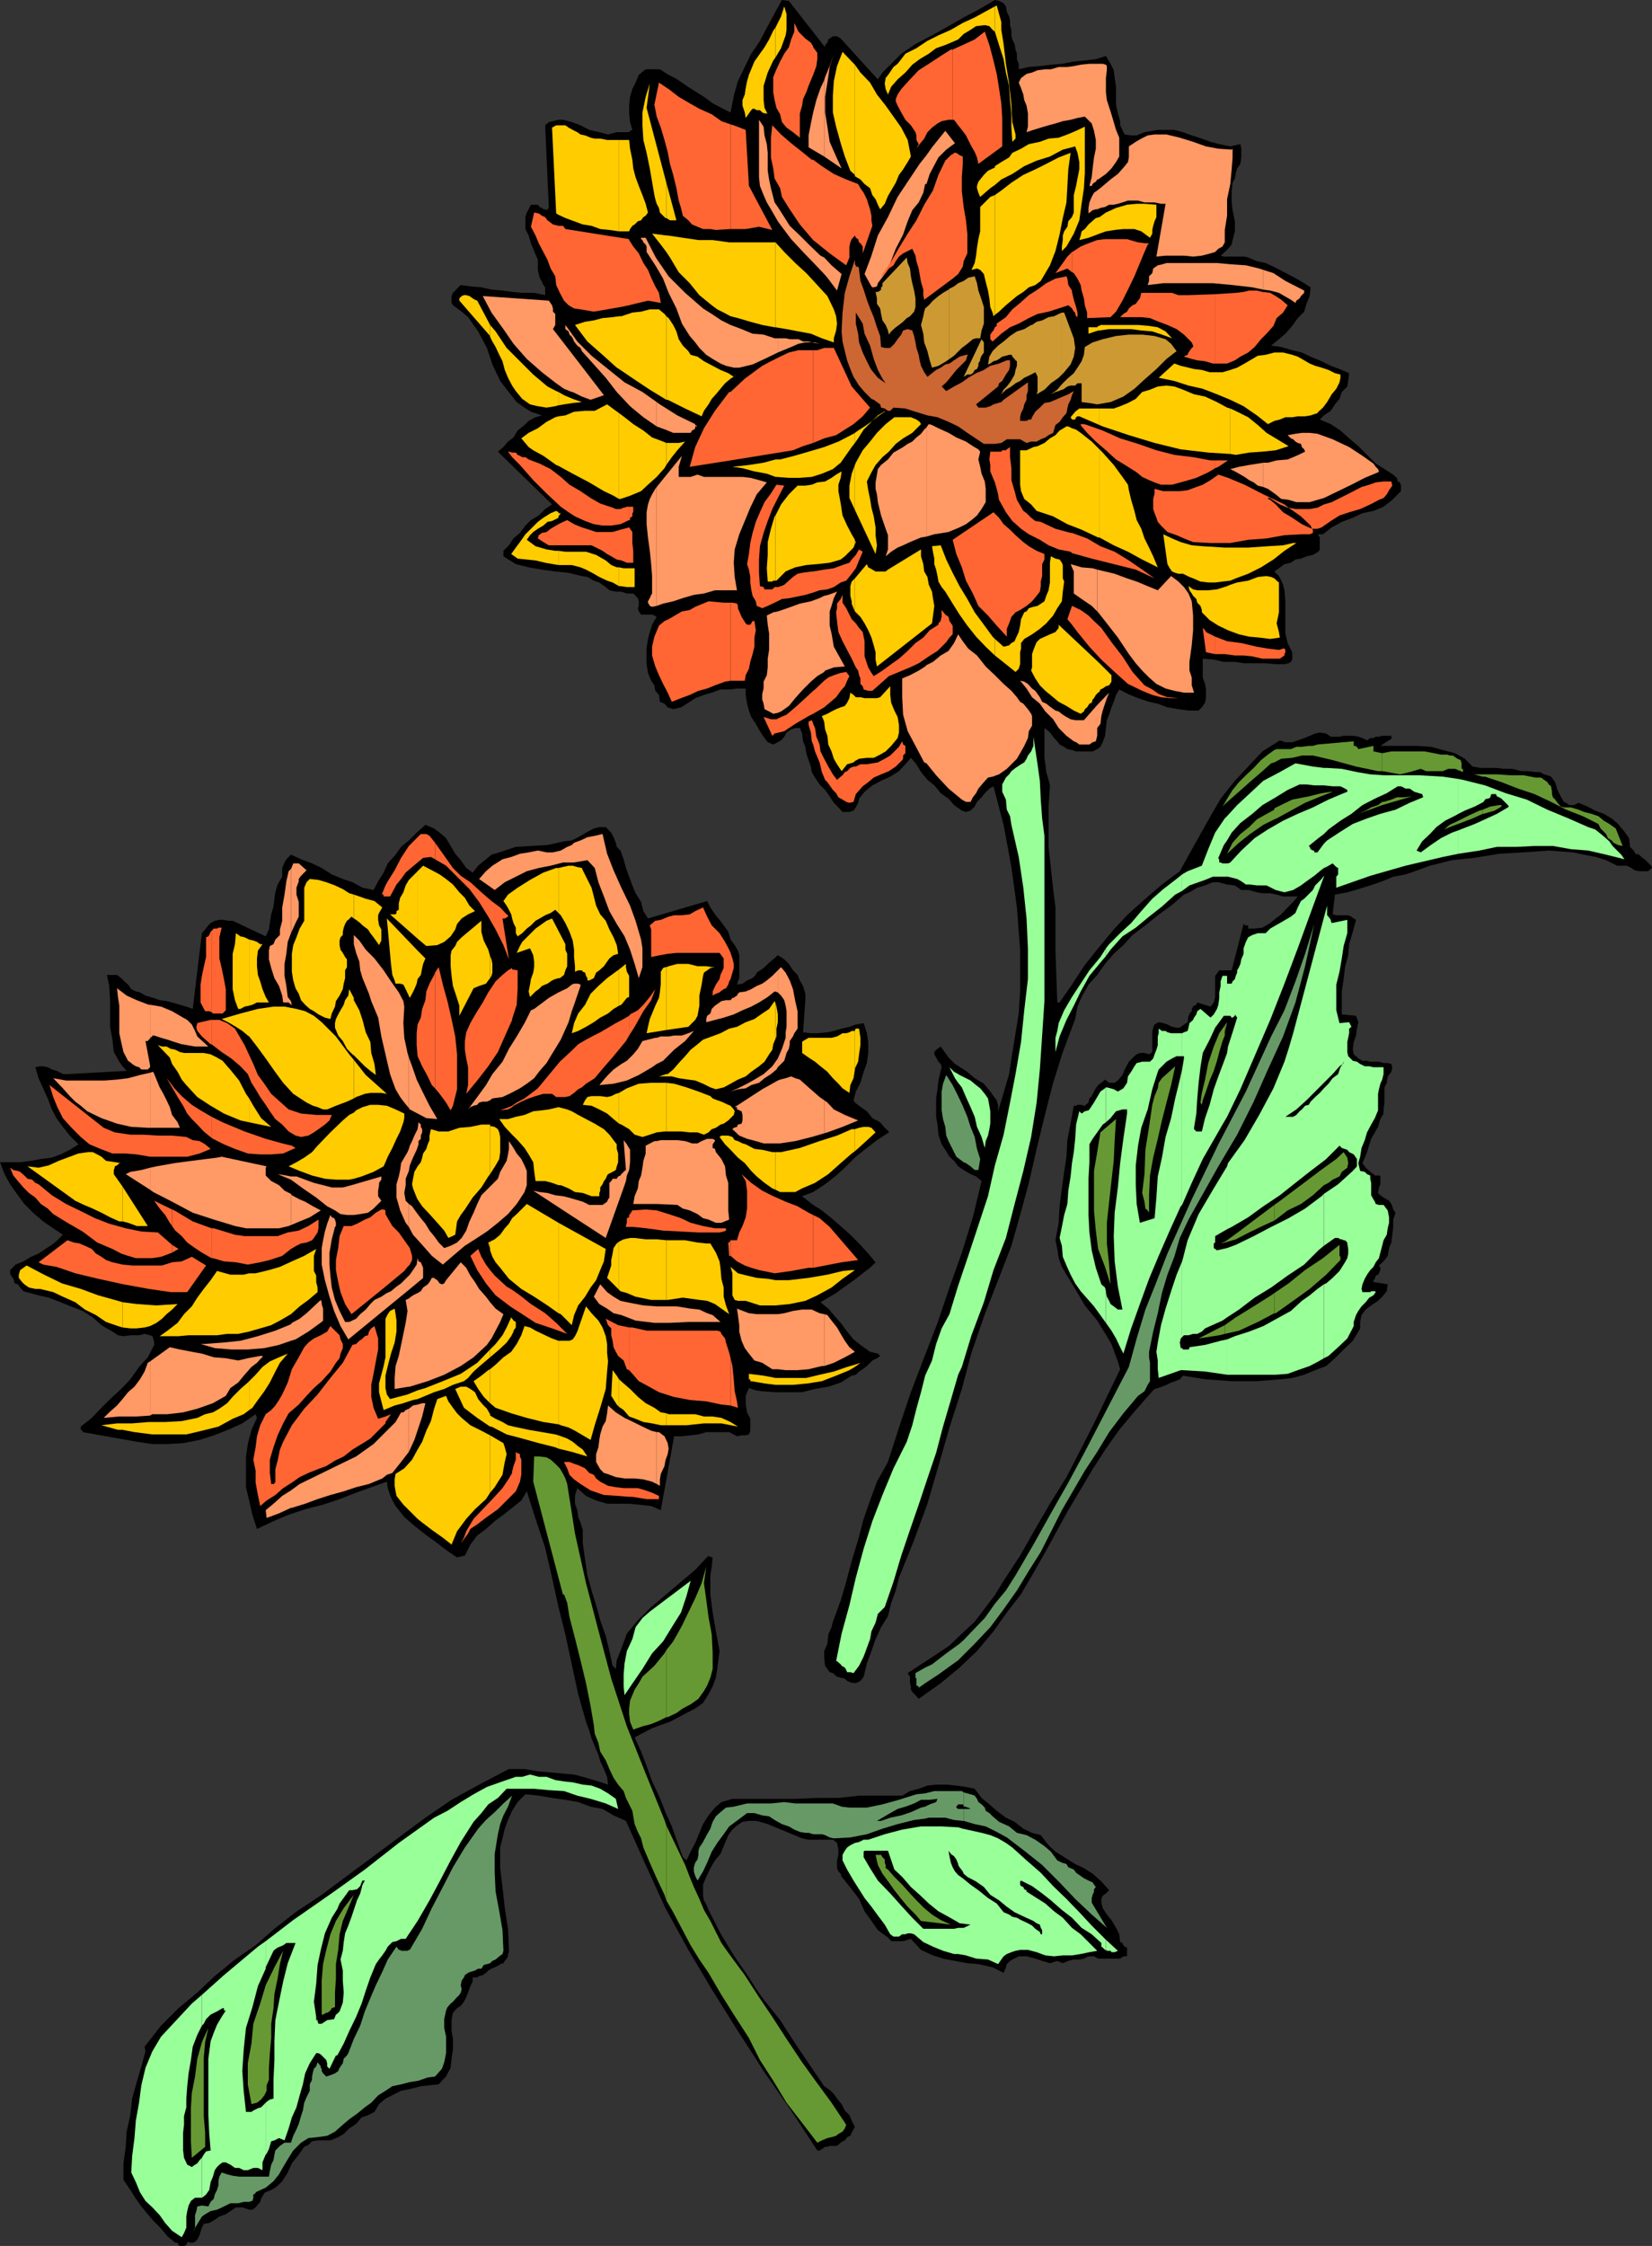 <svg xmlns="http://www.w3.org/2000/svg" width="360" height="489.301"><rect width="100%" height="100%" fill="#333333" stroke="none"/><path d="m164.703 448.5 1.7 2.7 6 8.6 5.699 8.7h.5l.5-.3.699-.5h.5l.5-.2h1.601l.801-.7.399-.3.5-.2.5-.702.699-.297.3-.703.399-.7.3-.5-.698-1.398-.5-1.2-1-1-.7-1.402-1-1.199-.699-1-.902-.898-1.2-.801-3.398-5-3.101-4.602-3.102-4.8-3.598-4.5-1.699-2.399V448.5m0-15.3-1.5-2.4-3.3-4.8-2.903-4.8-2.598-5.102-.5-1.2-.5-.898-.199-1v-2.402l.7-1.7.898-1.898 1-1.7 1.199-1.402.703-1.699 1-2.398.899-1.203 1-.899 1.199-.8 1.402-.2h1.5v-4.8h-5.101l-2.399.699-1.402 1.203-1.399 1.699-1.199 1.898-.8 1.903-.903 2.199-1 1.898-.898 1.903-.801-.703-1.2-3.297-1.199-3.403-1.402-3.097-1.2-3.102-1.698-3.601-1.2-3.399-1.199-3.101-1.402-3.098 1.902-1 1.899-1 1.898-.7 2-.702 1.902-1 1.7-.899 1.898-1 1.703-1.199 1.2-1.902.898-1.7.699-1.898.3-1.902.5-3.899-.8-4.3-.7-4.098-.5-4v-4.102l.302-1.898.199-2h-.2l-.3-.203h-.399v-.2L151.5 342l-3.098 2.598L145 347.5l-3.098 2.598L139 353l-2.398 2.898-.7 1.903-.699 1.898-.8 2-.2 1.899-.703-.7-.7-3.199-.8-3.3-1.2-3.399-.898-3.3-1-3.2-.902-3.3-.5-3.4-.5-3.6v-2.9l-.5-1.6-.5-1.2-.2-1.5-.5-1.402v-1.7l.5-1.699 1.903 1.7 2.2 1 2.398.699h4.8l2.102.203 2.7.297L144 329l2.902-16.102h1.7l1.898-.199 1.703-.199 1.7-.5h5l1.699.898 1-.199h.898l.703-.199.297-.8v-2.602l-.7-1.399-.3-1.699v-1.902l.703-1.7 1.5.5v-90.5l-.703.7-1.2.5-1 .703-1.198.199.199-.7.3-.702v-5l-.3-1-.7-1.2-.898-1.199-.5-1.699-1-1.402-.902-1.2-1-1.199-1-1.5-.7-1.398-12.898 3.797-1-1.598-.5-2-1.203-1.902-.7-1.7-.698-1.898-.7-1.902-.5-1.899-.699-1.898-.8-.801-.2-.902-.5-1.2-.5-1-.703-.699-.5-.5h-1.398l-1.2.301-1.699.898-1.703 1-1.398.7-1.7.203-3.601.797-3.598.203-3.3.199-3.602 1.2-1.7.5-1.199 1-1.699 1.398-1.203 1.5-1.398-1-1.2-1.7L99.203 186l-1-1.7-1-1.702-1.402-1.2-1.2-.898-1.898-.8-1.902 1.698-1.7 1.7-1.699 1.402-1.199 1.7-1.703 1.898-.898 2-1.2 1.902-1 1.898-2.402-.5-2.2-1.199-2.097-.699-2.402-1-2.2-1.402-2.101-1-2.398-.899-2.2-1-1 1-.402.7-.297.699-.203.5V191l-1 1.7-.5 1.698-.2 1.403-.198 1.699-.5 1.7-.301 1.898-.2 1.402-.699 1.5-7.199-3.402h-1l-.902-.2h-1l-1 .2-.899.5-.5.5-.699.902-.703.8-2 16.5-1.398-.5-1.399-.402-1.703-.5-1.2-.3-1.5-.2-1.398-.5-1.699-.5-1.203-.699-.898-.199-1-.5-.7-1-1-.902-.5-.5-.902-.7h-2.2l.5 2.403.2 3.097v5.801l.5 2.801.3 2.7.7 1.198.5.903.703 1 .899 1-12.899.699h-1l-.902-.5-.5-.2-1-.3-.899-.5-1-.2h-.699l-1 .2.7 2.398 1 2.2 1 2.203.898 2.398 1 1.899 1.402 1.902 1.5 1.898 1.899 1.903-1.899 1.199-2 1-1.902.7-2.399.3-2.101.398-2.399.301H0l1 2.602L2.203 258l1.7 2.398 1.398 1.903 1.902 1.898 2.2 1.899 2.199 1.5L13.703 269l-1.203 1.2-1.2 1-1.398.898-1.5 1-1.601.703-1.7 1-1.699.699-1.199 1.2v.698l.2.5.5.7.3 1 .7.203.5.699.699.8.699.2 2.601.7 2.2.5 2.601 1 2.2.898 2.597 1L20.203 287l1.899 1.7 2.398 1.398 1.203.8 1.2.2 1.699-.2H30.3l1.199-.3 1.203.3.5.2.2.5.199.902v.5l-1.399 2.7-1.902 2.1-1.899 2.7-2 2.098L24 304.8l-2.098 2.097-1.902 2-2.398 1.903v.699l.398.2v.3l11.8 2.098 3.403.5H36.5l3.402-.2 3.598-.699 3.102-1 3.101-1.199 3.098-1.402 2.902-2 .297.8-1.2 2.602-.8 3.098-.398 2.902v6.5l.699 2.898L55 330l1 3.098 3.602-1.7 3.3-1.398 3.598-1.2 3.902-1L74 326.599l3.602-1.399 3.3-1.199 3.399-1.2.199 1.4.5 1.5.5 1.198.703 1.2 1.899 2.402 2.199 1.898 2.402 1.903 2.598 1.898 2.199 1.7 2.102 1.402 1.699-.403 1.199-2.398 1.5-2 1.902-1.402 1.899-1.7 1.902-1.398 1.899-1.5 2-1.602 1.199-2 1.902 6 2.098 6.301 1.5 6.5 1.402 6.399 1.5 6 2.797 13 1.703 6 .7 1.902.5 1.7.699 1.698.8 1.903.399 1.398.8 1.7.7 1.699.199 1.703-2.098-.703-2.699-.797-2.601-.703-2.399-.2-3.101-.3-2.399-.2-2.902-.5h-3.399l-6.5 3.403-6 3.297L92.703 396l-5.8 4.3-5.5 4.098-5.801 4.301-5.5 4.102-5.7 3.797-4.601 3.601-4.098 3.602-4.5 3.097-4.402 3.602L43 434.098l-4.098 3.402-3.8 3.8-3.602 4.598.203 1-.902 3.301-1 3.399-1 3.601-.399 3.602-.8 3.597-.2 3.301-.5 3.602v3.597l1.5 2.2 1.2 1.902 1.199 1.7 1.402 1.698 1.2 1.403 1.699 1.699 1.398 1.7 1.703 1.398h.5l.2.5.3.203h.899l.5-.203.199-.5v-.2l.8.2H42l.5-.2.5-.5.5-1 .203-.699.297-.898.402-.801 1.2-.2 1.199-.702 1-.7 1.402-.5 1-.699 1.2-.8H52.8l1.5.5h.7l.703-.5.297-.399.703-.8.2-.7.3-.5.399-.7.3-.202 1.2-.5.898-.5.8-.7.7-.699 1.203-1.898.899-2 1.5-1.903L66.3 467.7l.902-.398.797-.801 1.203-.2H72l1.703-.702 1.2-.7 1.199-1.199 1.5-1 1.199-1.398 1.402-.5 1.399-.703 1-1.7L84 457.2l2-1 1.402-.699 2.399-.5 1.902-.5 1.899-.2 2-.202.898-1 .703-.7.5-1 .5-.898.2-2 .3-1.902V444.2l-.3-1.699v-2.402l.3-1.598.899-1 .8-.5.7-.902.5-1 .398-1 .5-1.399.5-1v-.898h1l.402-.301.801-.2.7-.5.5-.5.699-.402.699-.3 1-.5.199-.2.703-.199.297-.5.402-.5.301-.5v-.5l.2-.398v-.5l-.2-4.602-.703-4.5-.5-4.601L109 407v-4.5l.5-2 .5-2.102.703-1.898.899-2 1.199-1.902 1.699-1.7 2.902.301 2.899.5 2.902.399 2.797.5 2.703 1 2.598.5 2.402 1.402 2.7 1.2 4.3 9.6 4.297 9.4 5 9.1 5.3 8.9 5.5 8.8 3.903 6v-15.3m0-36.5.899.198 1.699.5 2.902 1.2 2.899 1.203 1.699.699 1.402.3h5.297l.703.5.2.2.3 1.398v1.2l-.3 1.203V407l.3.7.5.5.2.698.699.801 1.5 1.899 1.601 2.101 1.2 2.7 1.5 2.101 1.398 2 2.199 1.598.703.8h2.598l1.699-.5 2.203 2.403 2.598 1.199 2.199.7 2.602.5 2.699.5 2.402.198 3.098.7 2.402 1.203.5-1.203.2-.7.699-.699.5-.3 1.398-.7h1.703l1.899.5 1.5.5 1.699.5 1.601-.5 1.2.5 1.199-.5 1.199-.3h1.203l1-.2 1-.5h1.2l.898.5h4.8l.7-.5h.8v-1.898l-.5-.203-.3-.297-.2-.5-.5-.203-.199-1.7-.699-1.398-1-1.7-1-1.202-.902-1.399L240 414.5v-.8l.3-.7.7-.5.703-.7-1.703-1.902-1.898-1.699-1.899-1.199-1.902-.902-2.399-1.5-1.902-1.2-1.5-1.398-1.7-2.2-1.898-.5-1.902-.902-1.898-1.5-1.899-.898-2-1.5-1.601-1.402-1.7-1.399-1.5-2-1.902-.398-2.098-.301-2.199-.2H204l-1.898.2-1.899.7-1.902.5-1.7 1h-9.398l-4.5.5h-4.8l-4.602.198h-8.598v4.801m0-93.801 1.399.2 2.699.203h6l2.8-.703 2.899-.5 2.703-.899 2.399-1.5.898-.199.703-.7.797-.5.902-.702 1.2-1.2 1-.5.699-.5-.5-.5-1.7-.398-2.101-1.5-1.5-1.2-1.398-1.702-1.399-1.899-1.5-1.699-1.203-1.402-1.7-1.399 1.7-1 1.703-1 1.2-.898 1.699-1.203 1.398-1 1.5-1.2 1.602-1.199L190.8 275l-1.598-1.902-2-2.2L185.3 269l-1.899-1.7-2.199-1.902-2.101-1.699-2.2-1.398-2.101-1.703 2.402-.899L179.8 258l2.402-1.902 2.2-2L186.5 252l2.402-1.902 2.2-1.7 2.601-1.699v-.199l-.902-.8-1-1.2-1.7-.902-1.199-1.5-1.699-1.2-.902-.699-.301-.5.5-1.898 1-1.903.703-2.398.7-1.902.3-2.2V227l-.3-1.902-.7-2.2-1.703.301-1.398.5-1.7.399-1.699.5-1.402.3-2.2.2h-1.398l-1.703-.2.5-7V216.5l-.5-1.7-.7-1.202-.5-1.2-1-1-.898-1.398-1-1-1.402-.902-1 .902-1.2 1-.898.898-1.5 1-.199.5v90.5"/><path d="m164.703 157.7.899 1.6.8 1.2.899 1.2 1.199.5 1-.5.703-.4.7-.8.5-.902 1-.7.898-.3h1l.5 1.203.199 1.699.5 1.2.203 1.398.5 1.5.5 1.402.2 1.2.699 1.198 1 1.5 1.199 1.2 1 1.402.902 1.398 1 1 .899 1h1.5l.898-.3.5-.7.5-1 .203-.898.797-1 .402-.5 1.7-1.402 1.898-1 2-.899 1.902-1.199 1.399-1.5 1.199-1.402 1.203 1.402 1 1.7 1.399 1.698 1.5 1.2L205 172.8l1.703 1.199 1.2 1.398 1.699 1.2.898.3 1-.3.902-.899.5-1 1-1 .7-.898 1-1 .898-.5 2.203 8.398 1.7 9.2 1.199 8.8.699 9.2V216l-.301 4.8-.7 4.298-.698 4.3-.7 4.602-1.199 4.098-1.203 4v-1.2l-.297-1.199-.703-.898-.7-1-1.398-1.703-2-1.2-1.902-1.597-2.398-1.5-1.399-1.403L205 228l-1 .7-.398.5v.5l.398.698.5.903.5.5.203.699-.203.8-.5 2.098-.2 1.903-.3 2v4l.3 1.699.2 2.2.703 2.1.797 1.2.902 1.5 1 .898.899 1.2 1.199.8 1.5.903 1.203.5 1.2 1-1.903 7.898-2.398 7.7-2.7 7.601-2.601 7.7-2.899 7.5-2.902 7.6-2.598 7.7-2.402 7.5-2.398 4.3-1.5 4.098-1.399 4L187 335.5l-1.398 4.598-1.2 4.5-1.199 4.101-1.703 4.602-.297 1.199-.703 1.598-.2 2-.698 1.601v1.5l.199 1.7.5.699.5.703.699.199.902.8.801.2.899.2.5.5.699.3 1 .2.699-.2.5-.3.703-.9.7-2.902 1-2.699.898-2.601L192 354.5l1.5-2.402.703-2.899 1-2.699.7-2.8 3.3-8.2 2.899-7.902 2.398-8.2 2.402-8.398 2.7-8.402 2.101-7.899 2.899-8.398 3.101-7.903 2.7-7 1.898-6.699 1.902-7 1.7-7.398 1.699-7 1.898-7.403 2.102-6.699L234.3 222l.5-2.7.902-2.1 1.5-2.7 1.899-2.102L240.8 210l1.902-2.2 2.098-1.902 2-2.199 2.8-2.101 2.7-2.2 2.902-2.097 2.797-2.403 1.203-.5 1.7-1 1.699-.5 1.699-.699h1.199l1.902.5 1.7.2 1.398 1h1.703l1.7.5 1.199.199h1.699l1.402.3 1.399.403h3.199l-1 1.199-1.2 1.2-1.398 1.5-1.203.898-1.2 1-1.698 1-1.7.203H272v-.703h-.797v-.297H271l-2.598 10.097h-2.699l-.203.301-.7.899v4.601l-.3 1.2-.7.902-2.898-.903-.199.5-.5.2-.203.203-.297.5v.5l-.5.5V221l-.203.3-.2 1.4-.8.5-.898.698h-.7l-1-.199-1-.5-.902-.3-1-.2-.898.5-.301.7-.2 1v4.3l-.699.5-1-.3h-1l-.699.3-.5.399L246 231.3l-.898 1.699-.5 1.2-1 1.198-.7.5h-1.199l-.902-.699-.801.7-.7.5-.5.699-.398.703-.5 1-.5.5-.199.898-.8.7h-.2l-.5-.2h-.902l-.301.2h-.5l-.7 3.902-.698 3.597-.2 3.602-.5 3.3-.5 3.598-.5 3.903-.199 3.597L230 270.2l.402 1.899.301 2 .7 1.902 1 1.7 1.898 3.1 2.101 3.598 2.7 3.301 2.101 3.399 1 1.703 1.399 3.797.5 1.703-2.899 6-2.8 5.797-2.903 5.703-3.098 6-3.601 5.797-3.2 5.5-3.3 5.8-3.598 5.5-1.902 3.102-2.2 2.898-2.199 2.903-2.8 2.597-2.7 2.602-3.3 2.2-2.899 1.898-2.902 1.902.5.8v1.4l.199.698v.7l.3.5.7.703.703.797L205 366.7l4.102-3.398 3.8-3.602 3.598-4.3 2.902-4.098 3.098-4 2.703-4.602 2.598-4.601 5-9.098 5.3-8.902 2.899-4.5 2.902-4.098 3.598-4.3 3.602-4.102.5-.5.699-.2.902-.3 1-.399 1-.5.899-.3 1-.399.699-.8 5 .8 5.601.398h5.5l5-.398 2.7-.3 2.601-.7 2.399-1 2.398-.902 1.902-1.7 1.899-1.898 2-1.902 1.601-2.7V288l.301-1.5.899-1.2 1.199-.902 1.5-1 .902-.898 1-1.2.2-1.5-3.102-.5v-.402l.3-.3.2-.7.5-.199.199-.3.3-.7v-.5l-.3-.5 1-.898.902-1.203.301-1.7.5-1.199.399-3.398v-1.602l.5-1.5-.5-.699-.2-.7-.199-.5-.5-.702-.5-.297-.703-.403-.7-.5-.5-.5v-.199l.2-.8v-.2l.3-.699v-1.902h-1.198l-.301-.297-.7-.5-.199-.203-.8-.7-.2-.3-.5-.7 1-2.398.5-1.7.399-1.202.8-1.399.7-1.199.5-1.7.699-1.202v-.899l.203-1.5v-3.3l.5-1 .2-1.399.8-1 .2-1-.2-.7-.8-.202h-.903l-1-.297h-1.898l-.7-.203h-1l-.902-.5-.5-.5-.5-.399-.2-1.199.2-1.5.5-1.402.203-1.5.297-1.399-.5-1.398-3.098-.301v-5l.399-2.7.3-2.6.7-2.602.199-2.399.8-2.699.7-2.602-.5-.3-.5-.399-.7-.3h-2.597l-.8-.2.5-4.3 2.699-.5 2.398-.7 2.602-.8 2.601-.899 2.399-1 2.699-.5 2.601-.902 2.7-1 4.8-1.2 4.801-.5 5.5-.898 5.297-.3 5.5-.4 5.3.4 2.403.5 2.598.5 2.199.698 2.402 1.2h2.098l1 .5.703.5 1 .203h1.899l.898-.703-.2-.5-1.398-1.399-.5-.3-.699-.7-.8-.199-.403-.7-.797-.8-.203-1.902-1-1.399-1.398-1.699-1.399-1.2-1.703-1-1.898-.702-1.7-.899-1.902-.8-1 .5h-1l-.7-.5-.5-.2-.698-1.199-.7-1.402-.5-1.7L338 169.2l-.797-.3-.703-.2-.898-.5h-1l-1.7-.199H331.5l-1.898-.5h-1.7l-1.902-.2h-3.398l-1.7-.3-1.699-1.7-2.101-1.202-2.7-.7-2.601-.699-2.899-.199h-8.101l2.601-1.7h-.199v-.5h-2l-.703.2h-.7l-.5.3h-.698l-.7.5-1-.5-.902-.3-1-.2h-2.2l-.898.2H290l-1-.7-1.398-.202-1 .203-2.399 1-1.402.5-1.2.398h-1.5l-1.199-.398-3.8 2.398L272 167l-2.898 3.098L266 174l-2.2 3.8-2.198 3.9-2.399 4.3-2.101 3.8-3.899 2.9-3.601 3.1-3.801 3.4-3.098 3.3-3.402 4.098-3.098 3.902-2.601 4-2.7 3.898h-.5l-.402-11.5V197.7l-.5-4-.5-4.601-.5-4.598v-8.8l.3-4.602-.3-1.2-.5-1.699-.2-1.699-.198-1.402v-6.5l.898.703.5.5.703 1 .7.699.5.7 1 .5.699.5 1 .198.898.301h3.602l1-.5.699-.5.5-1 .5-1.398.199-1.703.203-1.7.5-1.199.5-1.601.5-1.2.5-1.5.7-1.199 1.898 1 2.199.899 2.402.8 1.899.403 2.101.797 2.399.402 2.199.3h2.203l.7-.702.699-1 .199-1.2V150.2l-.2-1.199-.5-1.402V143.5l2.399.2 2.203.5h2.399l2.101.3h4.598l2.199.2h2.102l.5-.2h.199l.5-.3.3-.5v-1.602l-1-2-.5-2.098v-7l-.199-2.402-.3-1.2-.399-.898-.5-1-1-1 1-.7 1.2-.902 1.398-.3 1-.7 1.199-.199 1.203-.5 1.399-.3 1.199-.7.3-.5v-2.601l-.3-.5-.2-.2h1.2l1.902-1.5 2.2-1.199 2.398-.898 2.101-1 2.399-.5 2.199-.903 1.902-1.5 1.899-1.898v-1.2l-.2-.702-.5-.2-.199-.8-.3-.2-.5-.5-1.899-1.199-1.902-1.199-1.899-1.902L296 97.199l-2-1.699-1.898-1.7L290 92.399l-2.398-1 .898-.898 1.5-1 .902-1.402 1-1.2.5-1.5 1.2-1.199.198-1.2.199-1.7-2.098-.902L290 79.7l-2-1-2.398-1-1.899-.898-2.101-.5-2.399-.703L277 75.3l1.703-1.403 1.399-1.199 1.5-1.699 1.199-1.7 1.402-1.402.5-1.699.7-1.699.199-1.902-1.399-.899-1.703-1-1.898-1-1.7-.898-1.402-.703-1.7-.797-1.898-.403-1.902-.8-.797-.2h-4.5L266 55.7l.902-.8.7-.7.8-.898.2-1 .5-1.903V48.2l-.5-2.398-.2-1.703V41.7l.2-1.898.5-.903.199-1.199.3-1 .7-1 .199-1.398v-1.903l-.2-1-2.198.5-2.399-.5-1.902-.5-1.899-.699-2.199-.699-1.902-.7-1.899-.5h-3.601l-1.2.2-1.699.3-1.699.7H246.5l-1.398-.2-.301-.5-.2-.5-.5-1v-.902l-.5-1.699-.398-1.898v-3.903l-.3-1.898-.2-1.7-.703-1.402-1-1.699-2.2.7-2.597.3-2.203.2-2.598.5-2.402.199-2.398.3-2.399.2-2.203.5v-1.2l-.398-1V11.7l-.301-.898-.2-1.203-.5-1-.199-.899V6.5l-.3-1v-1l-.2-.902-.5-1-.199-1.2-.5-.699-1-.5-.902-.199-3.2 1.898L210 3.801l-3.297 1.898-3.601 2-3.602 1.899-3.098 2.101-4.101 4.102-1 1.5-8.098-8.903-.8-.5h-.903l-.7.5-.3.2-.2.703-.5.5v.5L171.903.199l-1.5-.199-1.601 2.898-1.5 2.801-1.7 3.2-.898 1.402v147.398M164.703 10.3l-1 1.4-1.402 2.898-1.5 3.101-.899 3.2-.699 3.601-2-1-1.902-1-1.899-1.402-1.902-1.2-1.898-1.199-2-1.398-1.899-1-1.902-1.203h-3.098l-1.5 1.203L138.5 18l-.7 1.398-.5 1.7-.198 1.902v1.7l.199 1.898.5 1.703-.5.199-.2.3h-2.699l-1.902.5-1.898-.5-2.2-.5-1.902-1-1.898-.702-1.899-.5h-1l-1.203.3-.898.2-.801.703.8 18-.5.5-.3-.203h-.399l-.3-.297-.5-.203-.399-.5h-1.5l-.5 1-.402.703-.301 1v2.597l.703 1.403.5 1.699.7 1.7.8 1.898V58.8l.2.898.199.801.5.898.3.7.399.5V64.3l-2.399-.5h-2.601l-2.2-.203-2.101-.297-2.398-.203-2.2-.5-2.402-.2-2.098-.3-1 1-.199.203-.5.5-.3.699V66l.3.5 1.899 1.398 1.398 1.2 1.203 1.703 1 1.398 1.899 3.602 1.199 3.597L109 83l2.402 3.098 1.2 1.5L114.3 88.8l1.402.898 2.399.801-1.399.398-1.5.801-.902.899-1.5 1.203-.899 1.5-1.199.898-1 1.2-1.203 1 11.8 11.5-1.5 1-1.398 1.402-1.699 1-1.203 1.199-1.2 1.598-1.398 1.203-1 1.5-1.199 1.199v1.2l2.7 1.698 2.8.7 2.899.5 2.898.402 2.902.3 2.899.7 1.199.2 1.402.8 1.2.398 1.398 1 .8.7 1.403.3h1.2l1.199.403H138l1 1 .203.699v1l-.203.5.203.7.5.698h2.399l.5.2.5.3-1 1.7-.5 1.601-.399 1.5-.3 2.102v3.398l.3 1.899.7 1.703.699 1 .199 1.199.8.898.2 1.5 1 .403.699.797 1.203.402 1.7-.402 1.597-1 1.5-1 1.902-.7 1.7-.5L157 150.2h1.902l1.899-.199h1.699v1.398l.3 1.903.403 1.5.5 1.398 1 1.5V10.301"/><path fill="#c63" d="m189.602 86.598.3.3.5.2 1.399 1 .199.703.8.199.7.5h.5l.703-.7 2.598.2 2.199.7 2.602.8 2.199.398 2.402 1 2.098 1 2 1.403 2.101 1.398 1.5 1h2.399l1.402-.199 1.2-.8h2.898l1.402.8 1-.3h1.2l.898-.5 1-.4.699-.5 1-.5.203-.702.297-1 .902-.7.7-1 .8-.898.2-1 .199-.902.5-1 .3-1 .399-.899-1.2.7-1.198.5-1.602.699-1.2.5-1.198.203-1 1-1 .898-.7 1.2-.199.5h-.5l-.5.3h-1.402v-.8L222.5 90l.5-1 .203-.902.5-1v-1l.297-.899v-1.898l-5.297 3.797-.5.5-.703.203-1 .297-.7.402-1 .3h-1.597l-.5-.702 4.797-3.899.203-.699.7-.5.8-1.402.7-1 .199-.899V78.5h-.7l-1.699.7-1.902.5-1.399.898-1.699.703-1.703 1-1.398 1-1.7.898-1.699 1-1-1 1-.898 1-1.203 1.2-1.5L210.5 78.5l.3-1 .2-.2h-.5l-1.398.4-1.2.8-1 .7-.902.198-1 .7-1 .5-.898.703-1 .797-.7-1-.699-1.399-.3-1.199-.2-1.2-.5-1.5-.203-1.202-.297-1.399-.402-1.199-1-.3-1 .3-.399.898-.8 1-.7 1-.902.903h-1.2l-.8-.203-.2-2.399-.698-1.898-.7-2.203-.8-1.899v8.102l.8 2.898.899 2.399 1 1.902.699 1-1.7-1.2-1.398-1.702-.3-.5v6.5m0-6.5-.7-1.399-.902-1.898-.797-2.203-.203-1.899-.5-2.199v-2.402L188 70.5l.402 2.2 1.2 2.6v-8.1l-.7-1.9-.699-2.202-.703-1.899-.297-2.398V58.5l-.203-.402h-.5V57.8l-.2-.203v-1l-1.198 3.601-1 3.602-.5 4.297-.2 4.101.2 2.2.5 2.101.5 2 .699 1.898.699 1.7L187.203 84l1.2 1.398 1.199 1.2v-6.5"/><path fill="#c93" d="M193.703 72.898 193.5 72l-.5-1.2-.7-1-.3-1.402-.2-1.199-.698-1V65l-.301-1.402h.5l.5-.297.199-.203v-.5l.3-.2V61.7l5.302-5.601.199 1.203.5 1.199.199 1.7.3 1.5.403 1.6.297 1.7v1.898l-.297 1-.902 1-.7.403-.8.797-.899.703-.699.5-1 .898-.5.7m13.199 5.3 1-.7 1.7-1.7 1.199-.902 1.199-1 .703-.199h.899l.3-1.699.5-1.5v-3.602l-.5-1.597-.699-2-.3-1.602-.5-1.5L211 60.5l-1 .7-1.2.5-.898.698-1 .5V78.2"/><path fill="#c93" d="m206.902 62.898-.199.2-1.203.703-1 .699-1.2 1-.898 1-.8.7-.2.698-.199 1-.5 1.903.5 1.898.2 1.899.699 1.902.5 2 .5 1.598 1.398-.399 1.703-1 .7-.5V62.9m24.499 21.998h.2l1-.699.699-.199h1l.5-.5h.902v4.098l1.7.203 1.699.297 1.699-.297 1.199-.203 2.8-1.2 2.403-1.699 2.399-2.199L252 80.398l2.203-2.199 2.2-1.699-1.2-1.602-1.203-1-2.398-.699-2.7-.3H246l-2.797.3-2.902.7-2.2.699-1.699 1-.199 1.703-.5 1.398-.902 1.399L234 81.3l-1.398 1.199-1.2 1.2v1.198"/><path fill="#c93" d="m231.402 83.7-1 1.198-1.402 1 1-.5.703-.199.7-.3v-1.2m-.001-2.101.5-.5 1.399-1.7L234 77.7l.3-1.898-.3-2.102-2.098-5.601h-.5v13.5"/><path fill="#c93" d="m231.402 68.098-.699.3-1 .5-1.203.2-1.398.703-1.2.297-1 .703h-.199l-1.5.898-1.601.5-1.5 1-1.399 1.2-1.203.902-1.2 1.199-.698 1.2-.301 1.698.5-.199.699-.5.703-.199.5-.3.7-.5.8-.2.7-.2h.5l.199.2v.2l.5.5.199.3.3.2v1l-.3.898-.2 1-.5.902-.5.8-.699.9-.699.698-.5 1 1-1 1.2-.699.898-.699 1-.5.902-.7 1.5-.702.899-.5.3.5.2.5v3.101l-.2.7 1.7-1L229 83.5l1.703-1.2.7-.702v-13.5m-13.2 17.8-1 .5 1-.5M213.602 73.7l.3.198-.3-.199m.3.199-3.902 8.2.8-.5h.7l.5-.297.402-.703.5-.2.301-.699v-.5l.399-.699v-.3l.3-.7.5-.7v-2.202l-.5-.7"/><path fill="#9f9" d="m141.602 351.098 8.898-6.7-.898 3.301-1.2 3.602-2 3.199-1.902 3.098-2.398 2.601-2.102 3.399-2 2.902-1.898 2.8-.2-1.902v-2.597l.2-2.403.5-2.699 1.199-2.601.699-2.598 1.5-2 1.602-1.402M44 478.8l.402-.3.5-.402.7-1 .3-1.7.5-1.199.399-1.398.5-.703.5-.5.699-.5h.703l1 .5 1 .703h.899l1 .5H54l1.203-.5h1l1 .5v-1.703l.399-1 .3-.7v-11.3l-1 1-.699.203-1 .5-.402.297h-1.2l-.5-4.598-.3-4.3.3-4.602.5-4.797L55 437.3l1.203-4.602 1.7-3.8v-6l-1.7 1.199-7.402 6.203L44 434.598v6.703l.402-.403.5-1 1-1 1.399-.699 1.199-.699h.3v.5h.403l-.902 1.398-1 1.7-.7 1.703-.699 1.898-.5 3.801v12.3l.2 4.098.3 3.602-1 .2-.5.698-.402.7v8.703"/><path fill="#9f9" d="m44 470.098-.5.5-.5.703-.5.297-.7.5-1-.5-.698-1.5-.2-1.598v-3.902l.2-1.7V461l.5-1.902v-1.899l.199-2.699.3-2.8.5-2.9.399-2.902 1-2.597 1-2v-6.703l-2.2 1.902-6.698 7.2-1.899 3.198-1.5 3.602-.902 3.8-.5 3.798-.7 3.902-.3 3.8-.5 3.9-.2 3.6 1 2.098.899 2.2 1.203 1.902 1.5 1.398 1.598 1.7L36 484.3l1.5 1.7 2.102 1.398.5-.898.5-1.2v-2.402l.199-1.199.3-1.199.5-1 .899-.7H44v-8.702m13.902-.7.2-.199.5-1 .199-.699.3-1 .7-.2 1-.5 1.199.5.902-2.6.7-2.4 1-2.202.699-2.598.699-2.402.5-2.399 1-2.199 1.402-2.2h.5l.5.298.2.203 1 1 .199.699v.7l.5.5 1.402-2.9h.297v-9.1l-.297.198-.402 1-1.5.2-1.2.8h-.699l-.199-.5v-.3h-.3v-.7l-.5-3.3.5-3.899.3-4.101.7-3.297.898-3.602 1.5-3.398 1.199-1.903v-4.3l-1.7 1.203-7.898 5.5-6 4.597v5.7l1.7-3.598.199-.2.699-.5.5-.202.703-.297.7-.5h2l-1.7 4.398-1 4-.902 4.399-.801 4-.2 4.601v4.102l-.198 4.297v4.101l-.801.2-.7.5-.199.199v11.3M73.5 447.8l1.402-2.6 1.2-2.7 1.5-3.102L78.8 436.5l.902-2.8 1-2.9 1.2-2.902.699-1L83.3 426l.699-1 .5-.902 1-1 .902-.2 1-.5h1L91 418.5l2.602-4.5 2.199-4.102 2.402-4.597 2.2-4 2.8-4.403 1.7-1.898 1.5-1.902 2.097-1.399 1.902-2h6l3.2.301 3.3.2 2.899 1 2.902.698 3.297 1 2.703 1.2-.5-2.2-1.703-1.199-1.7-1-1.898-.699-1.902-.2-2.2-.5-1.898-.202L121 387.8l-1.898-.703h-1.7l-1.902-.5-1.7.5h-1.398l-2.902 1-3.398 1.203-2.899 1.597-2.8 1.7L97.5 394.5l-2.898 1.5-7.7 5.5-7.402 5.8-6 4.298v4.3l.5-1.199 2.102-2.898h.699l1-.203.699-.7.3-.8.2-.399h.5l-.5.899-.5 1.902-.7 1.5-1.198 3.598-.7 1.902-.699 1.7-.3 1.898-.2 1.902-.5 1.898.5 2.403v2.199l.2 2.598-.2 2.203-.703 1.898-.5.5v9.102M208.8 425.7l1.7.3 2.203.7 2.598.198 2.199 1 .703-1 .5-.699.7-.5 1-.398.898-.301 1-.2H224l1.902.5 1.899.7 1.902.2 1.899-.2h2l1.898-.3 1.902-.4 1.7-.3-1.899-1.902-1.703-1.7-1.898-1.398-2-2.2-1.899-1.402-1.902-1.699-1.899-1.199-2.199-1.402v-.297l-.5-.203-.203-.5-.5-.2-.2-.3v-.7l.2-.199 2.402 1.2 2.2 1.601L229 414l2.402 2.098 2.2 1.703 2.101 2.199 2.2 1.398 2.097 1.903v.797l.3.203.5.5h.2v-2.203l-3.098-3.098-2.699-2.902-2.8-2.899-2.903-2.8-2.7-2.899-3.097-2.7-3.101-2.8-1.399-1-1.703-1-1.7-.7-1.898-.5-4.101-.902-1-.3v8.203l.3.5.7.898.199.5.8.7 1.903 1 1.7 1.199 1.398 1.703 1.902 1.199 1.7 1.398 1.699 1.2 2.101 1 2 .902.7.5.699.3.199.7.3.5v.898h-.3l-.2-.5-1-.699-.699-.699-.902-.5-1.5-.7-.898-.5-1-.202-.7-.5-1.199-.5-1.5-1.899-1.902-1.199-2.098-1.7-1.703-1.202-1.7-1.399-1-.699v10.3l.302.2 2.398.3-1.5.7h-1.2v5.7"/><path fill="#9f9" d="m208.8 420-.898.2h-6.699l-2.402-2.4-2.2-2.402L194 412.5l-2.7-2.8-1.698-2.7-1.399-2.402v-1.2l.2-.199h5.097l1.402 4.102 1.7 1.597 1.898 2.2 1.902 1.703 2 1.898 2.098 1.7 2.203 1.199 2.098 1.203V408.5l-.7-.8-.5-.9-.398-1-.3-1.402-.2-1.199.5.7.7.5.5.699.398 1v.203-8.203l-3.598-.2h-4.5l-4.101.7-3.801 1-3.598 1.203h-1l-1 .5-.902.199-1 .5-.7.5-.5.7-.5.898v1.203l1 2 1.399 2.398 1.203 1.899 1.2 1.902 1.5 1.898 1.398 1.903 1.5 2 1.199 2.097.703.5h1.2l.699-.5h.699l.5-.199h.699l.703.2 2 1.699 2.098 1 2.199.902 2.402.7h.899V420m-.001-120.5.802-1.7 2.101-6.902 2.7-7.199 2.097-7 2.703-7 1.899-7.398 1.898-7.203 1.703-7.399 1.2-7.5.699-7.199.5-7.402.5-7.5v-36l-.5-3.797-.301-4.102-.2-4.101-.5-3.598-.5-3.3-.398-2.7v2l-.3.7-.2.5-.703.898-.297.703-.5.797-.703.402-1.2.8-.898.7-.5.7-.699.698-.8 1.5v1.602l.8 1.7.2 2.198.699 1.403.3 1.898 1.598 7 1 6.7.703 6.699.297 6.5v6.703l-.797 6.797L222.5 227l-1.2 7-1.198 6.2-1.399 7-1.902 6.698-1.5 6.7-4.301 13-2.2 6.5V299.5"/><path fill="#9f9" d="m208.8 280.098-1.898 6.203-1.699 3.097-1.203 3.403-.898 3.597-1.5 3.301-.899 3.602-1 3.597-.902 3.602-1.2 3.598-2.898 5.8-2.402 5.801-2.2 5.7-1.898 6-1.703 6.3-1.398 6-1.7 6.2-1.199 6h.2l.8.699.2.3.699.403.3.5.2.5h.699l.699.199 1.203-1.602 1-2 .7-1.898.699-1.902.3-1.7.899-1.898.5-1.902 1.5-1.5 1.902-5.5 1.7-5.7 1.898-5.597 1.902-5.5 1.899-5.703L204 316.5l1.5-5.7 1.703-5.8 1.598-5.5v-19.402m-.001-44.2.802 1L210.5 239l1 2.2.902 2.1.5 2.2 1 2.2.7 2.398.199-1.5.5-1.2.3-1.398.2-1.2v-2.702l-.2-1.2-.3-1.597-.7-1-1-1.203-.898-.7-1.203-1-2.398-1.199-.301-.199v1.898"/><path fill="#9f9" d="m208.8 234-.898-.5-1-1 1.2 2.398.699 1V234M241 424.8l.203.2H242l.203.3h.7l.699-.3-2.602-2.402v2.203m0-136.601 1.203 1.698 1 1.7.899 1.902.699 1.398 1.699-5.5 1.902-5.3 2-5.5 2.098-5 2.402-5.5 2.399-5.297.3-.301V233l-.5 2.2-1 4.1-.898 4.298-1.203 4.101-.797 4.5-.902 4.102-.301 4.597-.398 4.5-3.2 1-.699-4.097L247.5 258v-4.102l.5-4.3.703-3.899 1.399-4 1-4.398 1.199-3.801.199-.5.703-.7 1-1 1.2-.702 1-.5h1.199v-5h-2.399l-.8-.2-.403-.3h-.797l-.703-.5v1l-.2.703v1.898l-.3 1-.398 1-.301.899-.7.703h-1.699l-1.199.297-.5.703-.703 1.199-.7 1-.198 1.398-.801 1.2-1.2.703-.898-.5-.703-.203-.797-.2H241v7.602l1-.902 1.203-1.5 1.399-.399h1v.899l-.801 5.5-.7 5.3-.5 5.301-.699 5.5-.199 5.102.2 5.5.699 5.5 1 5h-1l-.899-.703-.703-.5-.297-.7-.5-.898-.203-1v-.2 6.9"/><path fill="#9f9" d="m241 281.3-.2-.8-.8-.7-1.2-3.6-.898-3.802-.5-3.898-.199-3.8v-7.9l.2-3.6v-3.9l.699-1.202 1-1.399L240.3 245l.699-.5v-7.602l-.2.2-1 .703-1.398 2.398-1 1.5-.199.2-.8.199-.7.5-.5-.5L234.5 245l-.2 3.098L234 251l-.398 2.398-.301 2.903-.5 3.097-.2 2.903-.699 2.398-.5 2.602-.5 2.398.5 1.7.2 2.402.8 1.898.899 2 1 1.899 1.199 1.703 2.902 3.297 2.598 3.601v-6.898m0-73.001 1-1.402 2.602-2.898 2.898-1.902 2.902-2.399 2.801-2.199 2.899-2.602 1.5-.8V190.5l-1.5 1.2-2.602 2-2.398 2.1-2.399 2.7-2.203 2.598-2.398 2.203-2.399 2.398-.703.899v1.703"/><path fill="#9f9" d="m241 206.598-1.2 1.902-2.398 2.898-1.902 2.903-1.898 2.898-1.7 2.899-1.199 2.8-.3 1.7-.403 1.5v3.101l.902-3.398 1.5-3.602 1.598-3.101 1.5-3.098 1.902-3.402 2.399-2.899 1.199-1.398v-1.703m16.602 91.902 5 .3 4.8.7v-7.7l-1.402.298-3.398.902-3.399.5v.2l-.203.3h-1.2l-.198-.3v4.8m0-4.8h-.301l-.2-1.2.2-.902.3-.297v-16.5l-1.199 2.898-1.199 3.602-1.203 3.797-1 3.601-.7 3.801-.3 2 .3 1.898v1.903l.2 1.898 4.8-1.699h.302v-4.8"/><path fill="#9f9" d="m257.602 291.3.398-.402h1l1-.3h.902l1-.5.7-.7 3.8-1.699 1-.699v-15.102l-2.199.5-.402-.3-.301-.2v-1l.3-.199v-1.398l2.602-1.5v-13.703l-2.902 4.8-3.297 5.602-2.402 5.7-1 3.898-.2.703v16.5m.001-28.801 2.101-4.8 2.399-5.2 4.3-7.5 1-1.7v-13.902l-.699 1.903-1.203 3.199-1 2.8-.898 3.4-1 2.898-.7 2.902h-1.199l-.5-.5v-.3l.5-3.102.2-3.297.3-3.403.399-3.398.5-3.102 1.5-2.898 1.199-2.602 1.902-2.597h.7v-8.703h-1L266 213.8v1l-.297 1.398v1.2l-.203 1.5-.297.902-.703 1.2-.7.7-2.198-1.9-.7.5-.199.7-.5.7-.203.5-.797.698-.203 1-.2.7-.8.3-.398.2v5H258v.5l-.398 2.402v29.5m0-68.402 1.601-1.2 3.399-1.199L264.3 191h3.101v-2.902h-1l-.402-.2h-.297v-.5l-.203-.5 1.203-2.8.7-1V177.8l-.5.5-2.102 3.097-1.5 3.602-1.399 3.598-3.101 1.203-1.2.699v3.598m9.802 105.403H278l2.602-.2 2.199-.8 2.601-.902 1.899-1 1.199-.7v-16.097l-1.398 1-1.7 1.398-1.699 1.2-2.402 2.199-3.098 1.703-2.902 1.597-3.098 1.2-3.101 1-1.7.703v7.699m0-12.5 2.598-1.7 3.402-2.6 3.598-2.2 3.602-2.602 3.601-2.398 3.098-3.102 1.199-1v-11.3l-.5.5-3.598 2.703-3.601 2.097-3.801 1.903-3.797 2-3.902 1.898-1.899.7V287"/><path fill="#9f9" d="m267.402 267.8 1-.5 3.598-2.1 3.3-2.4 3.602-2.402 3.399-2.699 3.3-2.601 2.899-2.2v-15.8l-.898 1-1 .902-1 1-.399.7-.8.198-.7.801-.5.399-.703.8-.7.403h-1.698l2.398-1.602 2.203-2 2.399-2.398 1.398-1.403v-36l-6.7 25.2-1 3.402-.898 2.8-1.199 2.9-1.203 2.898-3.098 5.8-3.199 5.5-3.601 5-.2.7V267.8m0-24.5 2.899-6 3.101-7.202 3.399-7.899 3.101-7.898 2.899-7.703 2.8-7.7L288.5 191v-.2l-.5.7-1.398 1.398-.5 1-.7.7-.699.703-.5.5-.703.5-.7 1.398-.5 1.2-1 .8-2.398 1.399-.902.5-1.2.703-1 1h-1.698l-1.2.398-.902.5-.5 1-.5 1.399v1.203l-.5 1.199-.2 1-.3.7-.398.698v.5l-.301.7-.2.703-.5.5-.199.5h-1v-1.703 8.703h.7l.3.398h.2l.5-.398V221l.5.7-1 3.198-1 3.102-.2 1.398v13.903m0-52.301h.2l2 .5.898.5 1 .7h.902l1.5.198H276l2 1 1.902.5 1.899-.5 1.699-1 1.203-.898 1.7-1.2 1.199-1 .898-.702V183.8l-1.398 1.898h-.7v-.398h-.3l-.5-.301-.2-.5-.199-.2 2.098-1.702 1.199-.899v-7l-2.398 1.2-3.301 1.402-3.2 1.5-3.3 1.898-2.899 1.899-2.902 2.703-2.398 2.597-.5.2h-.2V191m0-7.902 1-1.7 1.899-2.097 2.601-2 2.2-1.903L278 173.7l2.602-1.601 2.601-1.2h1.5l1.7.2h2.097V167.3l-2.398-.301-3.801-.7-3.399 1.9-3.601 1.898-2.899 2.703-2.8 2.597-2.2 2.403v5.297M288.5 295.898l1-.5 2.102-1.898 2-1.902 1.398-2.7V288l.5-1.5.5-.902.703-1 .899-.899.8-1 .899-.5.5-.699-.2-.2h-.8l-.2.2h-1.699l-.199-.7.2-1 .5-1.202.5-.899.699-1 .699-.699.5-1 .699-.902.3-1.2.403-1.5.297-1.199.703-1.199.2-1.402.3-1.2V265.2l-.3-1.5-.903-1.199h-1l-.7-.2-.198-.5-.301-.5-.5-.902V257.7l-.2-.898v-.703l-.699-.297-.5-.5-1-.203-.402-1.7.402-1.398.301-1.902.7-1.7.5-1.699.898-1.699.8-1.402.7-1.7v-3.597l.199-1 .3-1.203.403-.899.297-1.199v-1.5h-2.2l-.898-.2h-1l-1-.5-.699-.5-.902-.202-1-1-.2-.899V227l.2-.902.199-1v-1l.5-.399-.5-1-2.098.2-.699-2.801V214.5l.7-2.8.5-2.9.398-2.702.8-2.797v-2.903l-3.398.7-.203-.5v-.2l-.5-.699-.297-.3V197.3l-.703 2.597v36l.5-.5 1.402-1.398 1.5-1.7.7-.5.199-.5v.298l-.2.203-.5.699-.5 1.5-1.199.898-.902 1.2-1 1v15.8l.5-.398 2.902-2.902.5.5 1.2.402.398.5 1 .5.703 1v1.598l-.902 1-3.2 2.902-3.101 2.098v11.3l2.402-1.699h.7l.5.301h.3l.399.2h.3l.5.5v.198l.2 1.2v1l-.2 1-.5.902-1.199 1.898-1.5 1.5-1.402 1.2-.5.203v16.097m0-106.799.5-.2 1.402-.8.801.8.399.2v1.402l-.399.5v2.398l7.399-2.597 7.699-2.203 8.101-1.899 3.399-.699v-5.102l-1.399.5-2.402 1.2-2.2 1.5-2.198 1.601-.899-.398 1.2-2 1.699-1.602 1.398-1.5 1.902-1.398 2.399-1.203.5-.297v-7.602l-3.399-.5-5.199-.3h-7.5l-3.101-.2-2.899-.5-3.3-.699-3.2-.2h-.703v3.798l1.902.203h1.7l1 .5.5.297v.402l-.801.3-3.301 1.4-1 .5v7l1-1 2.602-1.9 2.398-1.5 2.402-1.902 2.7-1.398 2.601-1.2 2.399-1.5h.699l1 .5h.902l1 .7 1 .3.7.2.199.5v.2l-2.899 1.198-3.101 1.5-3.301.903-2.899 1-3.101 1.199-2.7 1.7-2.898 1.898-.703.703v5.297"/><path fill="#9f9" d="m317.8 186 4.602-.7 3.801-.8h4.297l3.902-.2h4l3.899.7 3.8.3 3.899.9 4 1-.7-1-1.898-1.9-.699-1-1-.902-1.203-1-.898-.699-1.5-.5-4.301-1.898-4.598-1.903-4.5-2.199-4.601-1.398-4.5-1.703-4.801-1.2-1-.199v7.602l1.402-.703 2.2-.899 1.898-1 .3-.5L324 174h.3l.5-.3v-.2l.2-.5h1l.203.5.5.2.5.3 1.399 1.398.199.301-.2.2-2.398 1.402-2.601 1.199-2.2 1-2.601 1-1 .398V186"/><path fill="#fff" d="m263.8 180.2-1 2.398 1-2.399m-2.597 5.101-.5.9.5-.9"/><path fill="#f96" d="m32.703 308.398.5-.3H36.5l3.402-.399 3.098-.8 3.402-1.2 2.801-1.601 1-1.7 1.7-1.199L53.3 299.5l1.5-1.7 1.199-.902.902-1 .301-.199v-.3h-.5l-2.703.5-2.098.5-2.699-.5-2.601-.2-2.602-.8-2.2-.399-2.597-.5-2.203-.5-4.297 3.098v11.8"/><path fill="#f96" d="m32.703 296.598-.5.3-.703 1.903-1 1.699-1.2 1.598-1.398 1.203-1.199 1.5-1.203 1.398-1.7 1.5-1.198 1.2 3.398-.301h3.602l3.101-.2v-11.8m0-37.398.7.5 4.097 2.1 4.5 2.4 4.602 1.5 4.601 1.398 2.399.5H60.8l2.101-.5.5-.2v-6.8l-1.402-.7-1.2-1.199-1.698-.898-1.2-1.203v-1.7l.2-.3L48.3 252l-1 .2-2.399.3-3.101.398-3.801.5-3.898.7-1.399.3v4.801"/><path fill="#f96" d="m32.703 254.398-1.902.5-2.399.403-1 .5 5.301 3.398v-4.8m0-8.699h6.5l-.5-1.2-1.203-1.602-.5-1.699-.7-1.5-.698-1.398-.801-1.403-1.399-3.398-.699.2v12"/><path fill="#f96" d="m32.703 233.7-2.203.5-2.598.698-2.402.301-2.7.2h-8.398l-2.8-.5 2.101 2.199 1.5 1.703 1.2 1.199 1.199.898 1.398 1.2 3.102 1.5L25.5 244.8l3.102.699 3.601.2h.5v-12m0-1.601-1-5.297h.5l.2-.301.3-.2v-7.402h-.3l-2.602-1-2.2-1-2.101-1.597.203 1.898.297 1.899v6l.402 1.902.5 2.2 1 1.898.7.5.199.203.8.5.7.199.5.5h1.402l.5-.5v-.402"/><path fill="#f96" d="M32.703 226.3v-.202l.5-.297v-.203h.399l1.5.5 1.398.402 1.5.5 1.602.5 1.199.2 1.699.3h2.902L43 225.8l-.5-1.202-.7-1.399-1-1-.898-.5-2.402-1.398-2.398-1-2.399-.403v7.403M63.402 328.5h.2l2.898-.902 2.703-1 2.797-.899 2.902-.8 2.7-.899 2.8-.7 1.2-.5 1.699-.702 1-.797 1.199-.403 1.902-2.398 1.7-2.2v-9.402l-.7.301-.5.5h-.5l-1.199 2.102L84.5 311.5l-3.098 3.098-3.8 2.703-3.899 1.898-4.3 2.102-4.102 2-1.899 1.398v3.801m0-3.8-1.902 1.198-1.898 1.7-1.7 1.402.2 1.7 2.699-1 2.601-1.2v-3.8m0-32.602 1-.297 2.801-1.703L70.102 288l.3-.3v-2.602l-.3-1v-.399l-.2-.5-1.5 1.399-1.601 1.5-1.5 1.203-1.7.898-.199.301v3.598m0-3.598L60 289.898l-3.797 1.2-3.8 1-3.903.402-4.098.3H43h.703l3.098.9 3.601.3H54l3.602-.3 3.199-.7 2.601-.902V288.5m0-21.602 1.899-.8 2.199-.899 2.402-1.5-1.699-.898-1.703-1-1.2-.5-1.698-.903-.2-.3v6.8m0-9.898L66 258.898l2.902 2 2.399 1.903 1.699.898 1.203.801 1.399.2h1.5l1.398-.2 1.703-.3 1.2-.9 1.699-1.702-.5-.7-.2-.3v-1.2l.2-1.199v-.5l.5-.699v-.7l-6.5 1.9-1.899.5h-2.402l-1.899-.5-2-.5-1.902-.7-1.898-.7h-1.2v.7m0-.7-1-.202-1.902-.297L63.402 257v-.7m0-37.402h.2l-.2-.8zm0 0"/><path fill="#f96" d="m63.402 218.098-.699-.899-.3-2.398-.403-2.203V210l.402-2.2.301-2.6.7-1.9v-14l-.5.5-.5 2.2-.403 2.898-.5 2.801v2.899L61 202.5v1.2l-1 1-.398 1-.801.398-.2 1V209l.5 1.898.7 2.2 1 1.703.699 2.097.203 1.5h1.2l.5.5v-.8"/><path fill="#f96" d="m63.402 203.3 1-2.202.7-1.399V196.5l-.5-1.602v-1.5l.5-1.398v-.5l.5-.7.699-.702.5-.5-1.7-1.5h-1.199l-.3.8-.2.403v14m25.7 112.999 1.199-2.6.902-2.7.797-2.402.703-2.899H92L91 306l-1 .2-.898.698v9.403m0-14.203h.199l3.902-1.2 3.598-1.398 3.601-1.902 2.801-1.899 2.899-2.699 1-1.402.898-1.7 1-1.898.703-1.7-1.703-1.202-1.2-1.399-.898-1.199-1.5-1.7-.902-1.5-1-1.402-.898-1.699-1.2-1.199-3.199 3.898-.402.7-.5.203-.5-.203-.2-.297-.3-.403-.5-.3-.2-.2h-.5l-.5.903-.398.5-1 .699-.5.8-.703.4-1 .5-.7.5-.198.198v19.2m0-19.2-.7.301.399 2.399-.399 2.601-.5 2.399-.5 2.402-.5 2.398-.699 2.2-.203 2.601v2.399l3.102-.5v-19.2m0-1.898L92 278.598l.203-.2V276.2l-.203-.5-.297-.699-.5-.2-.203-.702-.2 1.402-.8 1.2-.7 1-.198.198V281m0-3.102-1.7 1.7-1 .703-1.199 1-.902.398-1.2.801-1.5.7-.898.898-1 1.203-1.203 1-.898 1-1.5.699h-.899L74 285.598l-1-2.399-.7-2.699-.3-2.602-.2-2.398v-2.602l.5-2.898.7-2.7.203-.202v-.7L73 265.7l-.2-.3-.5-.2-.3-.5-.7 1.899-.5 1.703-.398 1.898-.3 1.7v3.601l.699 3.398 1 3.602 1 3.098 1.402 3.3 1.7 2.903L89.101 281v-3.102m.001-10.598L90 269l2 2.2 2.102 2.398L96.5 275.5l2.203-1.902 2.598-2.2L103.5 270l2.602-1.7 2.398-1.902 2.203-1.898 1.899-2.2 1.699-2.6.5-1.5v-3.102l-.5-1.2-.7-1.398-1-1.2-.699-1.202-1-1.5v1.703l-.199 1.199-.3 1.398-.7 1.2L109 255.3l-.5 1.5-3.598 3.597L104 262.3l-.797 1.898-.902 1.899-.7 2-1 1.601-1 1-1.398.7-1.402.5-1.2-1.2-1-1.398-1-1.203-.898-1.5-1-1.2-.902-1.199-1-1.398-.7-.5v5"/><path fill="#f96" d="m89.102 262.3-.7-.702-.3-1.7.3-1.699v-1.398l.7-1.703V250.3l-.302.7-1.399 2.398-.199 1.5-.3 1.403-.5 1.699v2.898l.8 2.801 1.2 2.7.699.902v-5m.001-7.203.199-1.2L90 252.2l.8-1.699.403-1.2v-.702l.5-.5v-.7L92 246.7v-.7l-.297-.5v-.5l-.5-.5L91 246l-.7 1.398-.5 1.2-.5 1-.198.703v4.797m0-13.7.199.301 1.699.899 1.902 1 2.399.203-1.7-2.903-1.398-2.8-1.402-2.899-1-2.898-.7-1.903v11"/><path fill="#f96" d="m89.102 230.398-.301-1-.7-3.3-.199-3.2.2-3.597-.2-1.203-1-1.899-1.699-2.398-1.601-2.403-2-2.597-1.899-1.903-1.402-2-1.2-1.199v2l.5 1.899.7 1.902.199 1.898.5 1.7.703 1.703.7 1.699.5 1.598 1.5 3.601.699 4.102.898 3.898L85 234l.5 1.398.703 1.903 1 1.699.899 1.2 1 1.198v-11m35.5 34.5L132 269.7l4.102-11.5.3-.898.2-1.203.5-1.2.199-1.699v-2.7l-.7-1.2-.699-.902.5 6.5-.3.2-.2.203-.5.5-.199.297-.5.203-.3.5h-.903l-.297.5-.402.398v3.2l-.301.402-.2.5-.698.5-.301.199h-2.899l-1.402-.7-1.7-.5-.698-.202v3.8m0-3.8-.7-.2-1.199-.3-1.703-.2-1.7-.5-1.698-.199-1.399-.3 8.399 5.5v-3.801m0-40.798.5-1.402 1.398-4.097v-.301l-.5-.2h-.898l-.5.2v5.8m0-5.8-1 .8-1.899.9-2.101 1.198-2 1.5-1.2.903-.699.297-1.402 2.8-1.7 2.903-1.699 2.699-1.402 2.8-2.2 2.7-1.398 2.398L104 239l-2 2.7.5-.5.703-.302.797-.199.402-.5.801-.199h.899l.699-.3.5-.4 2.199-.3 1.902-.902 1.899-1 1.5-1 1.601-1.2 1.2-1.597 1.5-1.703.898-1.5 2.203-3.598 1.7-3.8.699-2.4v-5.8m0-26.602h.5l2.898-.5 1.602 1.7.8 3.101 1.2 3.102 1.199 3.199 1.601 2.8 1.7 2.7 1.199 2.898 1 3.102.902 3.098.797-2.399v-4.101l-.297-1.899-1.203-4.101-1.2-3.297-1.898-3.903-1.699-3.8-1.402-3.598-1-4.3-1.7.398-1.601.3-1.5.7-1.398.5-.5.5v3.8m0-3.8-1 .402-1.399.8-1.703.4h-1.398l-1.899-.4-2 .4-1.902.3-1.899.7-1.902.5-2.2 1.398-1.398 1.203-1.5 1.699 3.399 2.398L110 192.2l2.402-1.199 2.399-1.2 2.601-.702 2.598-.5 2.703-.7h1.899v-3.8m0-98.701h.199l2 1 1.902.7 2.899-1-7-9.098v8.398m0-8.398-4.102-5.3.5-.9v-2.402l-.5-.5V67.2l-.2-.699-.698-1-14.399-1 1.899 3.598 2.601 3.601 2.2 3.2 2.898 3.3 3.3 2.899 3.102 2.402 1.7 1.2 1.699.698V77m0-3.602.199.301.3.7.7.902.699.5.3.699 2.602 2.898L132 82.301l2.402 3.097 2.899 3.102 2.902 2.398 2.899 2v-5.3l-3.102-2.2-3.898-2.097-3.602-2.903-3.598-2.898-3.101-3.102-1.2-1.699v.7"/><path fill="#f96" d="m124.602 72.7-1.399-1.9v.9l.7.5.199.698.5.5V72.7m18.5 250.6.699.4v-1.4l.199-1.202.8-1.7.2-1.199.5-1.398.203-1.203-.203-1.2-.7-1.5-.3-.199-.898-.699h-.5v11.3"/><path fill="#f96" d="m143.102 312-1.2-.3-1.902-.9-2-1-1.898-.902-1.899-1.199-1.703-1.5-.2 1.7-.3 1.699-.7 1.203-.5 1.699-.198 1.2-.2 1.6-.5 1.5v1.7l.5.898.399.7.8.8.7.2 1.902.703 1.899.297h2.199l1.902.203 1.899.5 1 .5V312m0-23.8H146l4-.2h7l-1.7-1.5-1.198-.402-1.7-.797-1.902-.203-3.098-.5h-4.3v3.601m0-3.601-2.899-.2-3.601-.699-1.399-.3-1.5-.899-1.402-1-1.5-1.7-1.399 2.7 1.2 1.598 1.699 1 1.402 1 1.7.402 3.097 1.2 4.102.5h.5v-3.602m0-22.298 4.5.2 1.199.8 1.5.4 1.699.8 1.203.898 1.2.301 1.597.7h1.203l1.7-.7-.2-2v-6l-.5-1.601-.203-2-.797-1.598L156 251l-.2-.7-.5-.202v-.797l.5-.703v-.2l-.5-.3h-1.198l-1.2.5-.902.5h-1.2l-1.5-.5-1.698-.2H144l-.898.2V262.3m0-13.702h-.5l-1.899 1v1.703l-.5 1.597-.203 1.5-.297 1.7-.5 1.203-.203 1.597-.7 1.7-.3 1.703h5.102v-13.703m0-16.798 1.398-.702 2.402-2.399 2.399-1.898 1.902-2.203-1.203.5-1.398.5h-1.7l-1.199.203H144l-.898.297v5.703m0-5.703h-.301l-1.598.402-1.203.3-1 1.7-1 1.2-1.398 1.398-1.2.703-1.699 1.199-1.203 1.2-.898 1-1 1.198 3.101-.3 2.899-.7 2.601-1.199 2.899-1.699 1-.7v-5.702m0-94.098 1.398-.5 2.203-.5 2.098-.7 2.402-.702 2.2-.297 2.398-.703h4.8l-.5-2.899-.199-3.101.2-2.899 1-3.3 1.199-2.899 1.199-2.902 1.402-2.899 2.2-2.601-1.7-.5-1.902-.5-1.7-.2h-8.398l-1.402-.5-1.5.5h-2.598V101.7l.7-2.398-5.5 6.797V132"/><path fill="#f96" d="m143.102 106.098-.301.402-.7 1.2-.5 1-.398 1.198-.3 1.7v2.601l.3 2.899.399 2.902.3 2.898.2 2.602v3.8l-.2.298-.3.703-.399.699v.3l.399.7.5.2 1-.2v-25.902m0-13.2 1.898.7 1.703.703h3.797l.3-.5.403-.203.297-.297v-.403h.5l-.5-.3v-.2l-3.898-1.898-3.801-2.402-.7-.5v5.3m.001-34.598 1.398 2.4 1.203 3.1 1.7 3.4 1.199 3.3 1.699 2.7 1.199 1.398.902 1.203 1.5 1.5 1.399.898 1.699 1 1.203.5 1.7.399h1.199l2.898-.7 2.602-1.199 2.898-1.398v-3.102h-.7l-2.398-.8-2.402-.2-2.398-1-2.399-.898-2-1-2.101-1.403-1.899-1.199-3.902-3.398-3.598-3.602-2.601-3.8V58.3m0-1.902-.301-.5-2.098-4.097h-1v.297l.297.203.203.5.5.5.2.398v1.2L142.8 57.8l.3.5v-1.903M169.5 298.3l1.703.2h2.598l2.402-.2 2.899-.702h.5V286.3l-1-.203-1.7-.797h-2.101l-2 .297-1.899.5-1.402.203v12m0-12h-4.598l-1.699-.202-2.601-1 .199 1.402.3 2.2v1.398l.5 2 .7 1.601.902 1.2 1.2 1.5 1.699.5 2.199 1.402h1.199v-12m0-37.203h.5l3.3-.5 3.602-.899 2.7-.8v-7.2l-1-.699-2.399-2.102-1.902-1.699-1-.3-.899-.399-1.199.398-1.203.301-.5.2v13.699m0-13.7-3.398 1.903-6 3.898h.5v.5h.199l.3.2.5.199.2.8v1.2l-.2.703-.8.199-.2.5-.699.2-.3.3 1.5 1.398 1.699.7 1.902.5 1.7.5h3.097v-13.7m0-2.898 1.402-1.402.301-1 .2-.7.5-.898.199-1v-.7l.699-1 .3-.702.7-1V220.3l-.5-2.203-.5-2.598-.7-1.902-.898-1.7-1-1.199-.703.7v4.8l.703.7.7 1 .3 1.199.2 1.203v3.398l-.2 1.2v1.199l-.8 2.402-.903 2.098v1.902"/><path fill="#f96" d="m169.5 230.598-1.2 1.703-1.898 1.699-2 1.2-1.601.898-2 1-1.598.703 1.598-.5 1.699-.203 1.203-.7 1.7-.5 1.199-1L168 234l1.203-1 .297-.5v-1.902m0-19.2-.297.301-.902.899-1.2 1-1 .703-1.199.5-1.199.699-1.203.5-1.398.2-.301.3-.2.398-.5.301-.199.2h-.3l-.399.5h-1l-1 .199-.402.3-1 .7-.7.703-.3 1-.7.5-.199.699v.7l1.899-.5 1.902-.5 2.2-.7 1.898-.902 1.902-.797 1.7-.903 1.898-1.199 1.5-1.199.699.2v-4.802m0-56.098.703-.3 1.7-1.2 1.398-1.702 1.699-1.899 1.703-1.699 1.399-1.2 1.5-.902v-16.597l-1 .5-1.899.699-2.402.5-1.899.7-2 .698-.902.301v22.102m0-22.101-1 .198-1.398.7.199 2 .3 1.902v3.598l-.3 1.902v1.898l-.2 1.7-.699 1.402v1.5l-.3 1.2v1.198l.3.903.2 1.199 1 .5.898.5 1-.2v-22.1m0-56.4 2.902-1.202 1.598-.7 1.5-.3h1.402l1.7.3-1-.3h-.7l-.902-.2h-1l-1-.5h-1.898l-.899-.199H169.5v3.102m0-28.601.5.698 2.402 3.2 2.598 2.8 2.602 2.7 2 2.101v-3.601l-.801-.399-2.098-2-2.402-2.398-2.2-2.102-1.699-2.699-.902-1.402v3.101m0-3.101-.7-1L168 41l-.398-1.902-.301-1.899v-3.898l-.2-1.903-.5-1.898-.199-1.902-1-1.5v12.5l.2 1.902.8 2 .7 1.598.898 1.5 1.5 2.601v-3.101m10.102 252.5 2.101-.7 2.399-1.199 2.199-1.199-1.2-1-1-1.402-.898-1.5-.8-1.399-1.2-1.5-.902-1.199-.7-.2v11.298m.001-50.7.699-.199 3.3-1.199 3.399-1.402-2.898-1.2-2.399-1.199-1.402-1.5-.7-.5v7.2m.001-100.501.199-.3 1.902-.7 2.399-.199-2.399-4.3-.203-1.2-.297-1.699-.402-1.7v-3.1l.402-1.2.5-1.7.7-1.402-1.903.7-.898.203v16.597m0-86.698.699.8 2.101 2.8 1-3.6-2.199-1.9-1.601-1.702v3.601m0-25.601 3.8 2.601-1.199-2.601-1.402-3.2-.5-3.3-.5-3.098v-3.402l.5-3.098.5-3.402.902-2.899-.902 2.7-1 2.402-.2.699v16.598"/><path fill="#f96" d="m179.602 17.5-.801 1.7-.899 2.6-.699 2.7-.5 2.398-.5 2.602v2.598l3.399 2V17.5m22.3 148.8 2.098 2.598 2.703 2.903 2.899 2.398.898.5h1l.5-1 .703-.898.5-1 1.2-1.403.898-1 1-.199 1.402-.5 1.7-1.199 2.199-2.2.699-1.202.902-1.598.797-1.7.203-1.5.7-1.202V156l-.2-.5-.703-1-1-1.2-.7-.402-.698-1-1.2-1.398-1.699-1.5-1.902-1.902-2-1.899-1.899-2.398-1.902-1.5-1.2-1.602-1-1.5-.898 1.899-1.199 1.703-1.703 1-1.7 1.398-1.398.7V166.3m0-21.402-.3.301-1.399.899-1.902 1-1.7.703v4.097l.2 3.801 1 3.602 1.699 3.199 1.902 3.598.5.203v-21.403m0-28 1.7-.5 3.101-.5 2.399-1 1.398-.699 1.203-.898 1.2-1 1-1.403.898-1.5V106.5l-.2-1.602-.699-1.699-.3-1.5-.399-1.601.399-1.7-.399-.5L212 97.2l-1.5-1-2.098-.898-1.699-1-2.203-1-1.398-.703-.7-.2-.5.7v23.8"/><path fill="#f96" d="m201.902 93.098-.5.5-.699.902-1 .8-.902.9-1 .5-1 .698-1.2.7-.898.5-1.203 1.5-1.5 1.203-.7.898-.198 1.2-.301 1.699v1.402l.3 1.2.2 1.698.699 2.903 1 2.898.5 1.399v3.101l-.5 1.5 1.203-1 1.399-.898 1.199-.5 1.5-.703 2.402-1 1.2-.2v-23.8m-.001-53 .7-2.2 1-1.898.898-1.7 1.703-1.702 1.899-1.399L206 28.5l-2.898 3.598-1.2 1.703v6.297m0-6.298-1.5 1.9-2.601 3.898-2.2 3.3-2.101 4.403-2.2 4-1.398 4.398-1.5 4 1.5 2.7.2.199h.3l.7-.2.199-.699 1.5-2L194 57.301l1.203-3.102 1.598-3.101 1-2.899 1-2.398 1.402-1.703 1-2.098.399-1.902h.3V33.8m37.2 124.798.699-.899L240 156l.3-1.2.5-1.5.403-1.202.5-1.2-2.601 2.7v5m0-5-2.899 3.3h-1.902l-1-.199-.899-.5-.8-.5-.899-.699-.703-.2-1-.702-1-.797-.898-.403-.5-1-1-1.398-.7-.5-.902-1-.797-.5-.902-.2 1.402 1.7 1.2 1.898 1.699 1.403L227.8 155l1.699 1.7 1.203 1.898 1.7 1.703L234 161.5l.5.2.703.5h2.2l.699-.5.699-.2.3-1.2v-6.702m.001-20.398.199.198 1.5 1.903 2.8 3.597L246 142.5l1.5 2 1.402 1.598 1.5 1.5L252 149l2 1 1.902.5 2.098.398h2.203l-.5-1.597v-1.703l-.5-1.5v-1.899l.5-3.601.297-3.297v-3.203l-.297-3.098-.703-1.7-1-1.402-1.2-1.199-1.597-1.199-2.902 3.098-2.2-.899-2.398-1-2.101-.699-2.7-1-2.101-.5-1.7-.402v9.101"/><path fill="#f96" d="m239.102 124.098-1-.297-2.399-.203-2.402-.7.3.7.399.902v4.8l1.703 1.2 2.2 1.5 1.199 1.2v-9.102m0-78.5.699-.297 1-.203.902-.5h1l.899-.2 1-.3 1.199-.399H248l1.402.399h2.2l1.398.3h1l-2 11.5 2-.199h4l2 .2 1.902-.2 1.899-.5 1-.3.699-.7.902-.5.5-.898v-2.703l.5-3.098v-3.602l.7-3.3.3-3.2.2-2.597v-1.903l-.2.2-2.902-.2-2.7-.5-2.8-1-2.898-.898-2.899-.7h-2.601l-1.5.2-1.399.7-1.203.698-1.5 1v2.403l-.2 1-.698.898-1.5 1.7L242 39.097l-2 1.703-.898.699v4.098m0-4.097-.7.5-.5.898-.5 1.2-.199 1.203V46.5l.899-.7.699-.202h.3V41.5m.001-2.402h.199l1.699-1.2 1.203-1.199 1-1.398.7-1.203V30l-.7-1.7-1-3.402-1-3.097-.203-1.703V17l.203-1.7v-.902l-.203-.3-.7-.2h-1.198v25.2m0-25.2h-1.7l-1.902.2-1.5.3-1.398.2h-1.899l-1.703.5h-1.2l-1.698.203-1.2.5-1.199.297L222.5 17l-.5 1 .5 1.2.5 1.398.203 1.203.5 1.199.297 1.7v2.898l-.297 1.203 1.5-.5 1.598-.5 1.699-.5 1.5-.403 1.602-.5 1.699-.3 1.5-.399 1.601-.3 1.5 1.5.5 1.601.399 2v1.898l-.399 1.903-.3 2.398-.2 1.899-.5 1.902h.5l.2-.402.3-.297.399-.203.3-.5v-25.2m36.199 92.2 1 .402 1.7 1.2 1.203 1 1.598.198 1.699.5h2.902l1.7-.5 1.398-.398 3.102-1.5 2.898-1.402 2.902-1.5 2.899-1.2.199-.199-.2-.5-.5-.5-.5-.699-2.398-1.7L294 97.399l-3.598-1.699-3.3-1.199-1.7-.2h-1.699l-1.402.2-1.7.3.7.7.5.2.5.5.5.3.699.2.203.698.5.5.2.5-1.903.903-1.898.797-2.399.203-1.902.5h-1v5.297"/><path fill="#f96" d="m275.3 100.8-1.198.2-1.899.3-2.203.4-1.898.5 1 .5.898.5 1.203.698 1 .7 1 .5.899.703 1.199.297V100.8m-.001-37.702 1.5.203 1.903.5 1.2.699 1.398.8 1 .7.199-.5.3-.2.403-.3.297-.5.203-.2.5-.5v-.5l-4.101-2.1-2.602-1.7-2.2-.7v4.298"/><path fill="#f96" d="m275.3 58.8-.898-.3-2.902-.7-3.098-.202-3.199-.297h-11l-1 .297-.902.203-1 .699-.2 1-.699.7v1l-.3.898 3.398-.399h10.8l4.302.399 4.3.5 2.399.5V58.8"/><path fill="#696" d="m109.703 425-.203.7-.7.5-.8.698-.7.301-.5.5-1.398.399-.5.8h-.699l-.703.403-1 .297-.5.203-.7.5-.198.5-.5.699-.2 1 .2.898-.2.7-.3.5-.7.703-.699.797-.5.402-.703.8-.297.7-.402 1.898v1.903l.402 1.898v3.602l-.402 2-.5 1.398-1.5 1.7-1.598.199-2 .703-1.902.297-1.899.5-1.902.402-1.5 1-1.598 1-1.5 1.598-1.402 1-1.7 1.402-1.698 1.2-1.399 1.198-1.703 1.5-1.7.903-2.097.297-2 .203-1.601 1-1.7 1.699-1 1.598-1.199 2-.902 1.601-1.2 1.5-1.699 1.399-2.199 1v.203l-.5.297v.703L55 479.5h-.2l-.5.2h-1.198l-1.2.3h-1.699l-1.402.7-1.5.698-1.399.301-1.199.7-.703.5-2 3.3.5-.699v-2.902l.3-.899.2-1 1-.199 1.402.2.5-1 .7-.7.199-.902.5-1 .3-1v-.899l.2-1 .5-.898 1.199.398 1.203.301 1.399.2h6.5l.199-1.2.3-1.402.5-1 .2-1.2.199-.898 1-1 1-.7h1.402l.5-1.5.7-1.402.5-1.199.5-1.699.398-1.2.3-1.702.5-1.2.7-1.398v-1.402l.5-1v-.7l.203-1 .2-.699.5-.5.3-.898.2.199.5.7v.3l.199.2v.5l.3.5.7.698.898-.3 1-.399.703-.5.297-.699.703-1 .2-1 .699-.7.3-.5 1.2-3.1 1.398-2.9 1-3.1 1.203-2.9 1.2-2.8 1.398-2.902 1.199-2.7 1.902-2.8.5.703h.301l.2.199H88.8l.3-.2h.2l2.7-4.6 2.102-4.5 2.398-4.602 2.203-4.297 2.598-4.301 2.902-4.102 1.7-1.898 1.898-1.7 1.902-1.902 1.899-1.699-.899 2.399-1 1.902-.703 1.898-.5 2.2-.7 4.3V408l.2 4.098.8 4.3.7 4.102.203 4.5m91.899-28.8.8-.2H206l1.902.5 1.899.2H210v-2.602h-1.2l-.398-.297v-.203l.399-.5h1l.199.203V390.5l-.398-.3h-6l-2 .5v1.398h1l1.699-.2-.301.7-1.398.5-1 .5v2.601"/><path fill="#696" d="m201.602 393.598-.899.203-2.203 1-2.098.699-2.402.5-2 .7h-.898l1.199-.7 1.699-1 1.602-.902 1.699-.5 1.902-.7 1.5-.8h.899v-1.399l-1.899.2-3.8 1.199-3.602 1-3.399.703h-3.8l-1.7-.203-1.902-.7h-8.2l-2.398-.3-2.902.3h-5.2l-2.898.7-1.699.203-1.203 1-1 .898-.7 1.2-.5 1.5-.698 1.199-.899 1.703-.8 1.199-.2.7v.898l-.203 1-.5.703-.297 1v.898l.297 1 .5 1 1.203-2 .899-1.898 1-2.403 1.199-1.898 1.402-1.902 1.2-1.7 1.898-1.398 2-1.5h1.601l1.7.5 1.5.2 1.199.8 1.601.898 1.5.5 1.2.7 1.199.5 1.199.203h.703l1 .297h1.899l.699.203 1 .5.902.199 3.598-.2 3.601-.702 3.399-1.2 3.3-1 3.602-.898 2.399-.3v-2.602m0-26.898 2.898-1.9 4.3-3.1 1.2-1.2v-3.2l-.898.798-2.899 2.101-3.101 2.399-1.5.703v3.398m0-3.399-2.102 1.2v1l.203.2v1.5l.5.198v.301l1.399-1v-3.398M210 396.7l2.402.698 2.399.5 2.402 1.2 2.2 1.203 3.8 2.898 3.899 3.102 3.601 3.597 3.598 3.801 3.601 3.399 3.301 2.902-3.3-5.5v-1l.199-.7.3-.702v-.5l.399-.5-.399-.5-.3-.5-.899-.399-1-.5-.703-.5-1-.699-.5-.7-1.2-.5-.398-.702-1-.297-1-.5-1.402-1.903-1.398-1.199-2-1.398-1.899-1-2.101-.5-1.7-1.403-2.199-1-1.402-1.199-.7-.699-.8-.5-.2-.7-.699-.702-.699-.5-.3-.7-.5-.699-.903-.3-1.5-.399v3.098h.5l.3.203h.2l.5.297h.203H210v2.601m0-36.199 2.402-2.402 3.399-3.598 2.902-3.902 2.899-4.098 2.601-4.3 2.598-4.102 4.601-9.098 5-8.602 2.7-4.097 2.601-4.301 3.098-4.102 3.199-3.8 1.402-1 .7-1.399.5-.8v-4l-.2-1.2V294.5l.899-4.402 1-4 .902-4.399 1.2-4 1.5-3.898 1.199-4.102 1.898-4 1.902-3.398 4.598-8.203 4.102-6.899 3.601-7.199 3.098-7 3.3-7.2 2.7-7.402 2.101-7.898 2-9.2-2 6.5-2.101 6-2.399 6.298L277 225.8l-5.5 12-6 11.5-5.797 12-5.3 11.797L252 279.3l-2.398 6-1.899 6.297L246 297.8l-9.598 18.5-3.601 6.699-3.801 6.7-3.797 6.8-3.902 6.7-2.098 3.3-2.402 2.898-2.2 3.102-2.601 2.7-2 2.1v3.2m0-107.299.5.198 1 .7.902.8h.801l.399-2.398-.7-2.2-.5-2.6-.902-2.2-.7-2.2-.8-1.902V253.2m0-11.802-.2-.5-1-2.097-1.198-2.403-1.399-2.199-.703 1.899-.297 1.703v4.097l.297 1.903.5 1.699.203 1.898.5 1.2.5 1 .7 1.402.5 1 1.199.898.398.301v-11.8"/><path fill="#fc0" d="m26.703 311.5 2.598.5 3.902.5h7.399l3.398-.8 3.602-.9 3.101-1.702 2.399-1 1.199-.899v-6.3l-.301.3-1.598 1.399-1.699 1.703-1.203 1.398-1.7 1.2-1.398.8-1.699.399-1.703.8-3.398.7L36 309.8h-3.598l-3.601.297h-2.098v1.402m0-1.401H25.5l-3.398.402 3.601 1h1v-1.402m0-20.898 1.7.198H29.8l1.699-.199 1.203-.3 1.399-.7 1.199-.898 1-1 1.199-1 1.203-1.203-4.601.3-4.301-.3-3.098-.399v5.5"/><path fill="#fc0" d="m26.703 283.7-1-.302-4.3-1.199-3.801-1.398-4.102-1.203-3.898-1.899-3.801-2-1.399 1-.3 1v.7l.699.902.5.5 1 .699 1.402.3h1l2.899.7 2.101 1 2.7 1.2 2.097 1.6 2.402 1.2 2.2 1.5 2.601.898 1 .301v-5.5m0-17.601 1.2.3 1.898.7h2.402l-5.5-8.598v7.598"/><path fill="#fc0" d="M26.703 258.5 25 256.098l-.2-.297v-.903l.2-.5v-.3l.5-.2.5-.5h.402l-3.3-.5-1-.898-.899-.5-1-.5h-1l-2.101.3-1.899.7-2.402.898-2.2 1-2.199.5-2.402-.3 10.402 7.5 1.899.902 1.902.8 1.899.9 1.898 1 2 .898h.703V258.5M54.3 307.2l.7-.5 1.203-1.7 1.399-1.902 1.199-1.899L60 298.801l1-1.903 1.703-2-1.902.801-2 .899-1.598 1.203-1.5 1.699-1.402 1.398v6.301m-.001-17.101 2.403-.7 2.399-.699 1.898-1 2.402-1.398 1.899-1.703 1.902-1.399 2-1.699v-1l-.3-1.2v-1.402l-.5-1v-3.3l.5-1.5-2.602 1.5-2.7 1.203L61 276l-2.398.7-2.899.698h-1.402v12.7m-.001-12.7-1.198.301h-2.899l-2.902-.8-1.399 2-1.5 1.902L43 282.699l-1.2 1.899-1.698 1.703-1.399 1.898-2.203 1.7-1.7 1.199h4.102l2.2-.2H47.3l2.199-.3h2.402l2.399-.5v-12.7m0-32.898 1.403.3 3.399.7-2.2-1.902-1.699-2.7-.902-1.597v5.199"/><path fill="#fc0" d="m54.3 239.3-.698-1-1.5-2.902-1.7-2.097-1.902-2.203-1.2-.7-1.398-.699-1.5-.3h-4.3l-.899-.2-1-.5-1-.199-.902-.5h-1l-.899-.3L37 230.397l.5 1.403 1.203 1.699.899 1.7 1 1.198L43 239l2.902 1.898 2.899 1.7 3.601 1.5 1.899.402v-5.2m-.001-13.5L56 228l1.902 2.598 1.899 2.703 1.902 2.597 2.2 2.403 2.898 1.898 1.402.7 1 .3 1.2.5h.898l1.902-.8 2.399-.899 1.5-.7v-8.402l-1-1.199-2.899-3.898-3.101-3.102-1.7-1.398-1.902-1-1.898-.5-2.602-.5h-2.398l-3.399.5-1.902.5v5.5M54.3 220.3l-1.898.5-4.101 1.2 1.402.7 1.7 1 1.398.898 1.199 1 .3.203v-5.5m0-1.203.7-.2 1-.5h2.602l-.7-1.199-.699-1.699-.5-1.7-.5-1.402L56 210.5v-1.7l.203-1.702 1-1.399h-.5l-.703-.5-.797-.3-.902-.2v14.399"/><path fill="#fc0" d="m54.3 204.7-1-.5-.898-.2-1-.7-.199 2.4-.5 2.1v7.7l.5 2.398.7 1.903h.5l.898-.5 1-.203v-14.399M77.102 256.8l1.699-.5 2.601-1 2.2-1.202.398-.899.5-1.199 1-1.902.902-2 .801-1.598.7-2 .199-.902v-1l-1.899-.899-1.902-.8-1.899-.2h-1.699l-1.703.5-1.398.7-.5.5V256.8m0-14.402-1 .5-1.399 1.2L72 246.699l-2.797 2.899L68 251l-1.7 1.2-1.698 1-1.7.898 2.399 1 2.699 1 2.8.703 2.403.199h2.899l1-.2v-14.402m0-3.098.5-.3 1.898-.7 1.203-.202h2.399l1.199.203-4.598-4.102-2.601-3.3v8.402m0-9.403 1.199 1.2L79.5 232.3l1.203 1 1.2.898-.301-2.398-.7-2.403-.199-2.398-1-2.102L79 222.2l-.7-2.101-1.198-2.2v-.5 12.5m0-12.501-1-1.898-.2 1.398-.699 1-.3 1-.7 1.2-.5.902-.5 1-.203.898v1l.703 1.7 1 1.203.899 1.699 1.199 1.2.3.198v-12.5m.001-17.3.5.3.898.7.5.5 1.203.902.5.8.7.9.5.698.699 1 .5-1V202.5l-.5-.902-.2-1.2v-1l.2-.5.699-1.199-1.7-1.398-1.898-.5-1.402-.5-1.2-.403v5.2"/><path fill="#fc0" d="m77.102 194.898-1-.3-1.399-.899-1.703-.8-1.898-.7-1.7-.5-1.902-.199-.7.7-.5 1.198v7.2l-1 1.703-.698 1.898-.7 1.7-.3 1.902v3.898l.3 1.899.5 1.703.7 1.199.5 1.398.898 1 1 .903.902.5 1 .699 1.399.7L72 222l.3-1.2.7-1.5.203-1.202.797-1.2.703-1.398.2-1.2.3-1.202v-1.7l.399-.699V209l-.399-.5-.5-.902-.5-.7-.203-1v-1l.203-.699.5-.5V203l.2-.902.3-.797.399-.703.3-.2.7-.699.5.399v-5.2m13.898 136 1 .801 2.102 1.602L96.5 335l1.902 1.5 1.2-2.902 2-2.7 1.898-2.097 2.402-2.203.899-1.399v-12.5l-1.899-1-2.402-1.199-1.898-1.602-1-1-.899-1.199-1-1.398-.5-1.203-1.902.703-.7 2.097-.699 2.7-1 2.101-.902 2.399-1 1.703v15.097m0-15.098-1.2 2.2-1.698 1.898-1.899 1.2L86 322.3v1.398l.203 1.2.2 1 1.5 1.902L91 330.898v-15.097m0-11.001 1.203-.5 2.399-1 2.199-.702 1.902-.899 2.399-.8.898-.7 1.203-1.398 1.7-1.5 1.898-1.602V294L104 296.898l-3.598 2.403-3.902 1.597-3.797 1.5-1.703.5v1.903m0-1.903-2.2.903-3.8 1-.7-1-.3-1.403V299.7l.5-2.101.703-2.7L86 292.5l.402-2.402v-2.399l-.199-1.398-.203-1.203-1 .5-.5.703-.5 1v8.398l-.398 1.899-.5 1.902-.5 1.898v1.903l.5 2 .5 1.898 2.398-1 1.902-.5L90 305l1-.2v-1.902m0-41.598 1 1.5 1.602 1.7 1.699 1.898 1.5 1.7.902 1.601 1.5-.699.2-1.402.199-1.5.8-1.399.899-1.199 1.699-2.602 1.902-2.199 1.5-2.398.399-.5V245h-1.899l-2.402.5-2.398.2-2.399.8h-2.101l-1.7-.5-.3 1.398v1l-.399.903-.3 1-.7 1-.203.898-.297 1-.703.899v7.203m0-7.203-.7 1.203-.3 1.5-.2 1.199.2.898.8 2 .2.403v-7.203m0-40.798.703-.902.297-1.5.203-.898.5-1.2L91 207.099v6.203m0-6.204-6.7-7 .903 9.902.297 2.398.5 1.2.203.703h1l.7.199.5 1 .898 1.898.5-.898.5-1 .5-1.2.199-1v-6.202m0-2.598 1.902 1.598 2.399-.2 1.5-.699L98.203 204l1-1.5.399-1.2 1-1.202 1.398-.899 1.5-.699-1.2-1.2-1-1.702-1.198-1.2-1.399-1.699-1.5-1.199-1.402-1-1.7-.902-1.898-1L91 189.8v14.7"/><path fill="#fc0" d="m91 189.8-1.898 1.9-.7 1.198-.5 1.5-.699 1.2-.3 1.203v1.398l-.5.301v.398l-.2.301H85l6 5.301v-14.7m15.8 135.4 1-1.2 1.7-2.7.203-1.202.297-1.598.402-1.7-.402-1.5-.297-.902-1.203-.699-1.7-1v12.5m0-14.399h.302l3.3 1.7 3.399.898 3.601 1 3.598.903.703.297v-2.899L121 312.5l-5.797-1-3.3-.7-1.2-.3-1.203-.7-1.5-.702-1.2-.7v2.403m0-2.403v-.3l-.698-1.2-.899-.898-1-1.2-.703-1.5-1-.702-.898-.5h-1.2l-1.199.5 1.899 4.101 2.898 2.2 2.8 1.902v-2.403m0-2.698 1.2 1 3.402 1.198 3.399 1 3.601.903 3.301.5v-18.203l-1.402-.5-1.5-.7-2.098-1-1.203-.699-1.2-.3-.698 2-1 1.902-1.2 1.699-1.699 1.2-1.703 1.6-1.2 1v7.4"/><path fill="#fc0" d="m106.8 298.3-.398.2-1.5 1.2-1.699 1.198 1 1.7 1.2 1.703 1.398 1.398v-7.398m-.001-2.601 2-1.7 1.602-1.5 1-1.402.5-1v-.2l.5-.699V288l-.5-.3-.5-.7-1 2.2-.902 1.698-1.5 1.903-1.2 1.199v1.7m0-23.302.5 1.403.7 1.199 1 1.2 1.902 2.398 2.7 2.203 2.8 1.699 2.899 1.898 2.402 1.7v-19.7l-6.902-4.097-2.2 2.199-1 .898-.699 1.2-.902 1-1 1.402-1.2 1-1 .5v1.898"/><path fill="#fc0" d="m106.8 270.5-.398.2.399 1.398v.3-1.898m-.001-14.7 1.2-1.902.8-1.398.2-1.5v-3.3l-.2-1-.3-.7-.7-.5-1-.2v10.5m0-42.702.302-.5.199-.7V210l-.2-1-.3-.7v4.798"/><path fill="#fc0" d="m106.8 208.3-.398-1.402-1-2-.5-1.898v-2.402l-4.3 3.601-1 1-.399.899-.8 1-.2 1v2.402l.2 2.098.3 2.203.7 2.097.699 2.2v2.203l3.101-6 1.2-.5 1.5-.5.5-.703.398-.5V208.3M106.8 73.398l.5 1 .7 1.2.8 1.703.7 1.398.5 1.899.703 1.703.899 1.699.8 1.2 1.399 1.698 1.699 1.2 1.703.402 1.899.3 1.898-.3.703-.2v-2.902l-.5-.199-1.902-1-3.098-2.601-2.902-2.899-2.899-2.898L108 72.199l-1.2-1.398v2.597"/><path fill="#fc0" d="m106.8 70.8-.898-1.702L104 65.5l-.5-.2-.5-.3-.7-.5-.698-.2h-.5l-.5.2-.5.5v.5l6.699 7.7v.198-2.597m14.902 244.797 2.899.703 3.398 1-1-1.5-1-.703-1.2-1-1.198-.7-1.899-.699v2.899m0-5.298.5.2 1.7.5 1.398.7 1.699 1 1.703 1 .899-3.2 1.199-3.8 1.199-4.102.3-3.797.2-2.203-.2-1.899v-1.898l-.3-1.703-.7-1.899-.898-1.5-1.5-1.601-1.199-1.5-1.902 5.5-.5 1-.5.703-.7.297h-2.398V310.3"/><path fill="#fc0" d="m121.703 286.098.5.203 2.399 2.398.5-2.199.898-2.102 1.5-1.898 1.203-2 1.2-1.602.898-2.199.8-1.898.399-2.703-10.297-5.7v19.7m0-27.898h.5l1.7.698 1.398.801 1.699.2 1.902.699h1.7v-.7l.199-.5v-.699l.5-.699.3-.7.399-.5.3-.702.2-.297 1-.5.703-.403.2-.8.3-.899v-1.898l-.3-1v-1l-.7-.903-.902-1.199-1.2-1.199-2-1.2-1.898-1-1.703-.902-1.398-.8-1-.399-1.899-.5v17m0-16.999-2.101.5-1.5.198-1.899.2-1.902.8-1.899.403-1.699.5h-1.902L110 245.5l1.602 1.7 1.199 1.198 1.5 1.7.902 1.402 1 1.7.2 1.898.3 2.203h2.098l1.5.398 1.402.5v-17m0-28.101H122l.902-.7.301-1 .399-.898v-2.7l-.399-.902V205.7l-1.5-2.898v10.297m0-10.299-1.402-2.702-1.2.5-1 .703-1.398 1-1 1-.902.898-1 1-.5.899-.7 1.5 2.899-1 .703 1.5.2 1.402v1.2l-.2 1.198-.5 1.403-.203 1.199-.297 1.5.297 1.2.703-.7.5-.5.7-.5.699-.7.699-.3.5-.2 1-.702.699-.297.703-.203V202.8m0-3.902.5.5 1 1.7.899 1.902.699 1.898.3 2v1.602l.2 2v1.2l.699-.302h.8l.2.301.5.2.203.699.297.5v.5h.402l1-.5.5-1.2.7-.5 1-.898.699-1 .5-.7.902-.702 1-.297-.3-1.903-.7-1.699-.902-1.699-.801-1.902-1.2-1.399-.898-1.898-.5-2-.5-1.903-1.902-3.8-.2-.5-1-.2-1-.3h-.898l-2.199.5v9.8"/><path fill="#fc0" d="M121.703 189.098h-.5l-2.8 1-2.903 1.601-2.7 1.7-2.097 1.5-1 1.402.7 1 .5.898.5 1 .199.899.3 1 .5 1v1.203l.399.699 1-.7 1-1 .902-.702 1-1 .899-.5 1.199-.7 1.199-.5 1-.699.703.7v-9.801m0-66h2.899l1.898.5 1.203.5 1.7.902 1.199.7 1.699.8 1.199.398 1.402.801v-4.101h-.5l-1.199-.5-1.203-1-2.098-1.2-2.199-.699h-4.5l-1.5-.199v3.098"/><path fill="#fc0" d="M121.703 120H121l-1.898-.3-2.399-.7-1.902-1.402.699-1 .703-.7 1-.699 1.2-.699.898-.8 1-.2 1.402-.7v-1.202l-.5-.297-1.203.5-1.598 1-1.199.898-1.5 1.5-1.203 1.2-1.2 1.699-.898 1.203-1 1.398 1.399 1 2 .2 1.902.199 2.098.5 1.699.3 1.203.2V120m0-7.5.5-.7h-.5zm0-11 3.098 1.7 3.601 1.898 3.2 1.902 2.101 1 1.2.7V90l-.7-.5-1.902-1.402-2.7 1.402H127.5l-2.398.2-1.899.8-1.5.2v10.8m0-10.8-.703.198-1.898 1-1.899 1.403-2 1-1.601 1.199 1.601 1.898 1 .7 2.2 1.203 2.8 2 .5.199V90.7m0-2.4 1.2-.202 1.898-.297 2-.203-2-.7-1.899-.8-1.199-.7v2.903m0-41.501 1.5.7L127 48.898l1.902.301 1.899.7 2 .199 2.101.3V30.5h-2.601l-1.5-.3h-1.2l-.898-.2-1.203-.5-1-.2-.7-.5-1-.5-.898-.5-.699-.5h-1.5v19.5m0-19.5h-.5l-.902.5.902 18.7.5.3V27.3m13.199 279.2 1 .7 1.2 1.398 1.398.5 1.703.703 1.899.297 1.898.402h1.203v-2.602L144 307.7l-1.398-1-1.899-1-1.703-1.398-1.7-1.703-1.398-1.2-1-.898v6"/><path fill="#fc0" d="m134.902 300.5-.5-.8-.902-1.2-.297 5.598 1.2 1.902.5.5v-6m-.001-19.5.301.3 1.399.4 1.898.8 3.402.7h3.301v-13l-2.101-.2h-2.399l-2.402-.3h-1l-1.399.3-1 .5V281"/><path fill="#fc0" d="m134.902 270.5-.5.398-.699 1-.203 1.2-.297 1.402v1.2l-.402 1.198-.5 1.5 2.601 2.602v-10.5m0-25.7.5.2 1.7 1 1.199 1.2 1.699.5 1.602-.5 1.5-.5 1.699-.2h.402v-10.602h-3.3l-2.7.2-2.601 1-1.7 1v6.703"/><path fill="#fc0" d="m134.902 238.098-.699.203-1 .5-.902.199-1.5-.2h-1.899l-.902.2-.5.7-.5 1 1.902.198 1.7.801 1.699.899 1.402 1.203 1.2 1v-6.703m-.001-19 .5-.2 1.2-1.5.5-.199v-4.601l-.5-.899-.2-1V210l-1.5 1.2v7.898"/><path fill="#fc0" d="m134.902 211.2-.699.5-1.902 1.398-1.899 1.703-1.699 1.699-1.203 2.398-1.5 1.903-.898 2.097-.5 2.2 1.398-.5 1.703-.899 1.7-1 1.398-1 1.699-.898 1.203-1 1.2-.703v-7.899m-.001-83.499h.301l1.399.198h1.699v-4.097h-2.399l-1-.203v4.101m0-18.999h.301l2.098-.7 2.402-1 1.5-1.402 1.899-1.7L144.8 102l.402-.7v-4.8l-.703-.3-2.398-.9-1.899-1.5L138 92.399l-1.898-1.5-1.2-.898v18.7m0-28.303L138 82.5l3.602 2.398 3.601 2.2v-18.2l-.402-.5-1.2-1h-2l-1.898.5-1.902.2-2.399.8h-.5v11.5m0-11.5-1.402.2-2.2.203-1.898.5-1.902.297-2.2.703 2.7 3.597 3.3 2.903 3.102 2.797.5.3v-11.5m0-18.5h2.2l.199-.5.5-.699.5-.3.699-.7.703-.199.5-.7.5-.3.5-.7-.5-1.902L140 42.5l-.797-2-.703-1.902-.5-1.899-.2-1.898-.5-2.403-.198-1.898h-2.2v19.898M145.203 310.5h4.399l3.8-.402h3.801l3.598.703-1.598-1-2-.903-1.902-.3h-1.899l-1.902-.5h-5.797l-.5-.2v2.602m0-27.3h.297l3.3-.5 3.602.5 1.7.198 1.699.7 1.402 1 1.7 1.203-.7-1.903-.5-1.898v-2l-.5-1.902-.203-2.399-.2-1.398-.8-1.903-1.2-2h-.898L152 270.7l-2.7-.5h-4.097v13m0-36.7h3.2l1.898.2H152l1.402.5 1-.5.7-.7.898-.3 1-.7.703-.2 1-.702 1.2-1.2.199-.8-.2-.399-.699-.8-.5-.2-1.5-.699-.902-.3-1-.4-.5-.5-2.598-1-2.601-.902-2.7-.8-1.699-.2V246.5m0-12h1.2l1.5.398 2.097.301 1.5.2 1.703.699 1.598.8 1.199.403 1.703-.403 1.5-.8 1.598-.899 1.699-.699 1.203-1 1.7-1.2 1.199-1 1-1.6.699-1 .199-1.2.5-1.2v-7.702l-.2-.5-1.198 1.703-1.5 1-1.7 1.199-1.902.7-1.898 1-1.7.398-1.902 1-1.898.703-1.899.699-1.203 1-1.5 1.2-1.2 1.398-1.398 1.5-1.199 1.402-1.203 1h-.297v.5m0-.5-1.601.5h1.601zm0-9.602 3.399-.5L150 223.7l1.5-1.5.5-.898.402-2.203v-2.2l.5-2.398.301-1.902.2-.7 1.398-1 1-.199h-.7l-1.199-.199H152l-2-.5h-2.398l-1.899.5-.5.2v13.698"/><path fill="#fc0" d="M145.203 210.7H145l-.5.198-.5.801v2.602l-.2 1.898-.198 1.2-.801 1.699-.7 1.703-.5 1.199-.398 1.7-.3 1.398 4.3-.7V210.7m0-109.4 1.2-1.702 1.199-1.5 1.699-1.899-1.399.301h-2.699v4.8m0-14.202h.297L149.3 89l3.602 1.7.5-1.2 1-1.402.7-1.2.898-1 2-2.398 1.203-1 1.399-.902-.7.5-1.199-.797-1.703-.703-1.7-.899-1.898-1-1.402-1-1.5-.398-.5-.801-1.2-1.2-.898-1.402-.5-1.699-.699-1.398-1-1.5-.5-.403v18.2m0-32.2.797 1.2 1.902 3.203 2.399 2.398 2.101 2.602 2.7 2.199 1.199.898 1.402.7 1.5.8 1.598.403 2.699.797 2.602.703 2.699.5H169V52.8h-10.098l-3.601-.5h-3.098l-3.402-.5-3.301-.5h-.297v3.597m0-3.597-3.101-.402L144 53.301l1.203 1.597v-3.597m0-3.801.797.5h1.402l-2.199-8.2v7.7"/><path fill="#fc0" d="m145.203 39.8-4.3-16.3.699-5.3-.899 2.898L140 24.5v2.8l.203 3.2.7 2.8.699 3.4.5 2.898.5 2.902.199.898.3 1 .5.903.2 1L145 47.5h.203v-7.7M169 301.7h3.8l3.2-.302 3.102-.5 3.101-1.199 2.899-1.199 1.199-.7v-.5l-1.7.5-2.898 1-3.101.7-2.899.7H169v1.5m0-1.5-2.598-.5-3.199-.4v1.2h.297v.398h.203l2.899.5 2.398.301v-1.5m0-15.801 3.102-.3 3.398-.7 2.602-1.199 3.101-1.699 2.399-1.902 2.699-1.899h-.7l-2 .2-3.3.8-4.098.7-4.3.5H169v5.5m0-5.501-1.7-.3-2.398-.2-2.101-.5-2-.5-1.598-1.398.399 1.398v4.801l.5 1 .699.2h1.699l3.102 1H169v-5.5m0-19.699 1 .5h3.3l1.5-.802 2.802-1.199 2.898-1.898 2.703-2.403 2.399-2.097.699-.5V246h-.7l-3.199 1.398-3.8 1.2-4.301 1.5-4.098.902H169v8.2"/><path fill="#fc0" d="M169 251h-.7l-2.198-.5-1.7-.2-1.902-1-.7-.202-1-.5-.698-.2-.5-.699-.899-.3h-1.5l-.402.3 1.199 1.602 1.203 1.199 1.598 1.7 1.5 1.198 1.402 1.7 1.2 1.203 1.699 1.398 1.699 1.2.699.3V251m0-24.7.203-.5v-1.702l.297-1.399V221l-.297-1.7-.203-.702v7.703m0-99.801h.203l2-2 .899-.402 1.199-.5 2.402-.5 2.399-.2 2.699-.3 2.402-.7.899-.699 1.898-1.898.3-.801v-.902l-.698-1.2-1-1.898-1-2.2-.399-2.6-.5-2.7v-1.402l.5-1.5.2-1.399-1.2.7-1 .699-1.402.8-1.7.2-1.199.5-1.402.203h-1.7l-1.898 1.898-1.699 2.2L169 112.3v14.2"/><path fill="#fc0" d="m169 112.3-.2.2-.8 2.7-.7 2.898v2.8l-.198 2.903.199 2.898h1l.199-.199h.5v-14.2m0-8.402h.203l2.7.2h2.398l2.601-.2 2.2-.699 2.398-1 1.703-1.398 1.2-1.703 1.199-1.7.699-.898v-2.2l-.301.2-3.297 1.7-3.101 1.198-3.399 1-3.101.903-3.102.797h-1v3.8m0-3.8-2.598.703-3.199.5-3.601.398 2.199.301 2.601.7 2.7.5 1.898.698v-3.8m0-28.798 2.402.4 2.598.5 2.703.5 2.399 1 2.601.898v-.899l.5-1.699.2-1.5-.2-1.602-.5-1.5-1.402-2.898-2.2-2.402-2.398-2.598-2.402-2.2-2.399-2.402L169 52.801v18.5m0-58.801 1.203-2 1-2.8.2-1.2V3.098l-.5-1.7-.7 2.2L169.5 5l-.5 1v6.5"/><path fill="#fc0" d="m169 6-.5.7-.898 1.898-1 1.703-1 1.398-1.2 1.7-.699 1.699-.5 1.203-.402 1.398-.301 1.5-.2 1.399-.5 1.203V23l.5 1.5.2 1.2 1.203-1.7.297-.3h.402l.5.3h.7l.5.5.5.2h.5l.199.198-.7-1.398-.199-1.7v-3.1l.899-2.9 1.199-2.6.5-.7V6m17.3 291.8 1.2-.902-1.2.403zm0-47 1.903-1.702 2.598-2.399-.899-1-.699-.199h-1l-1 .2-.902.3v4.8m-.001-18 .7-1.5.203-1.6.297-2v-1.602l-.297-2h-.703l-.2.3v8.403"/><path fill="#fc0" d="M186.3 224.398v.2h-.698l-.5.3-.7.2h-.8l-1.2.703-1.199.297h-5L175 226.8l-.2.199v2.398l1.403 1 1.399.903 1.199 1 1.5 1.199 1.199 1.398 1.203 1.2.899 1 1.5 1 .199-1.7.699-1.5.3-1.898v-8.602m0-58.597.903-.5 1.7-.202h1.5l1.398-.7L193 163.7l1.203-1.199 1.399-1.7.3-1.202v-1.7l-.3-1.699-.7-1.398-.699-1.703-.203-1.7V149.5l-2.2 2.398-.698.2h-2.7l-.902-.2h-1l-.2-.199v14.102m0-14.101-.3-.302-.7-.5-.198 1.2-.5 1-.5.703-.899.297-1 .402-1 .5-.902.5-1.2.5.5 1.2.2 1.698.5 1.403.199 1.898.703 1.5.5 1.602.7 1.199 1 1.5 1.199-1.5 1.398-.402.3-.297v-14.102m0-18.499 1.2 1.198.902 1.403.801 1.5.7 1.597.5 1.7.398 1.5v1.601l.3 1.5 12-9.398.5-3.801-.3-1.7-.2-1.402-.699-1.5-.3-1.699-.7-1.199-.199-1.602-.5-1.699v-1.5l-7.203 4.399-.5.402h-2.2l-.698-.402-.5-.297-.399-.203-.3-.7L186.3 126v7.2"/><path fill="#fc0" d="m186.3 126-.698.7-.301 1v2.1l.3 1.2v.5l.399 1 .3.7V126m0-7.5.2-.402-.2-.297zm0-7.402 4.5 9.601.302-1.898-.301-2.203v-1.7l-.399-2.398-.5-1.902-.3-1.899-.399-1.898-.3-1.903 1-2 .898-1.597 1.5-1.703 1.402-1.2 1.5-1.699 1.598-1.199 2-1.2 1.902-1.902-.3-.5-.7-.5-1.203-.5h-3.598l-1.902 1.5-1.898 1.903-1.5 1.898L188 98.098l-1.5 2.703-.2.5v9.797"/><path fill="#fc0" d="m186.3 101.3-.698 1.9-.5 2.6v2.7l1.199 2.598V101.3m-.001-4.8.7-1 1.203-1.902 1.899-1.899-1.7 1.2L187 93.8l-.7.5v2.2m0-58.102 1.2.7.902 1 1.2.902.5 1.5.699.898.5 1.2.5 1 1-1.2.699-1.699.703-1.199 1-1.7.7-1.702.898-1.2 1-1.597.699-1.203-.7-3.598-1.398-2.7-1.699-2.402L193 23l-1.898-2.402-1.5-2.598-2.102-2.2-1.2-1.702v24.3"/><path fill="#fc0" d="m186.3 14.098-.698-.7-2-2.097-1.2 3.097-.699 3.301-.203 3.2V24.5l.703 3.098 1 3.601.899 2.899 1.199 3.101 1 .899v.3-24.3M216.8 142.8l2.403 1.9 2.098 1.698.699-.699.3-1v-2.601l.2-.797v-1.203l.703-.899 1.7-1 1.699-1.199 1.398-1.2 1.5-1.702.902-1.598 1-1.5.2-2.102.3-2.199-.3-.699v-2.902l-.2-.5-.5-.7-.902-.199-1-.5-.2 1.399v4.3l-.3 1.7-.5 1.203-.398 1.199-1.5 1-.899.2-1 .3-.5.7-.5.198-.703 1.5-.2 1.403-.3 1.398-.7 1.5-.198.5-.7.399-.5.5-1.199.3-1.902-1.699v3.602"/><path fill="#fc0" d="m216.8 139.2-.5-.5-1.898-2.602-2-2.7-1.601-2.898-1.7-2.8-1.5-2.9-1.398-2.902-1.203-3.097-1.898.199.199 1.2.3 1.5v1.198l.399 1.2.3 1.402.2 1.2.703 1.198.797 1 1.602 2.602 1.5 2.398 1.699 2.403 1.902 2.398 2.098 2.2 2 1.902v-3.602m-.001-70.601.903-.7 1.5-1.398 2.399-2 1.398-.902 1.203-1 1.399-.5 1.199-.899 2-3.398L230 54.699l.902-3.601.7-3.598.8-3.402.2-3.598.199-3.602.5-3.597-2.598 1L228 35.699l-2.398 1.2L223 38.097l-2.598 1.703-2.199 1.699-1.402 1v26.098"/><path fill="#fc0" d="m216.8 42.5-1 .398-2.198 2.2v5.3l-.399 1.7-.3 1.902-.2 1.7-.3 1.6-.7 1.5 1.2-.3.699.3.8.9.399 1.698.5 1.903.3 1.699.2 1.898.5 1.2.199.8.3-.3V42.5m0-2.2 1.403-1.202 2.399-1.2 2.601-1.699 2.7-1.199 2.898-.902 2.8-1.5 2.7-.7.5 1.403.402 2v1.597l-.402 2-.301 1.602-.5 2v3.8l-.398 1-.801.9-.2 1.198-.699 1-.3.903v1l-.2 1.398v1l1-1L234 50.9l1.203-2.9.5-3.602.5-3.398.2-3.3V27.597l-1.903.902-1.898.8-1.899.7-2.203.2-1.898.698-2.399.5-1.703 1-1.898.903-.7 1-1.699 1-1.402.898V40.3m-.001-3.8-1.5.7-.898.898-1.199 1.5-.3.902v.5l.3 1 .399.898L215.8 41l1-.7v-3.8m0-29.602.903 2.903 1 3.097.5 2.903.7 2.898.199 3.102.3 2.898v3.102l.2 3.097.699-.699v-.898l-.7-2.703-.199-3.797-.5-4.602-.699-4.3-.5-4.301-.5-3.098V4.8l-1-3.6-.402.198v5.5"/><path fill="#fc0" d="m216.8 1.398-2.198 1.2-2.2 1.203L209.801 5l-2.598 1.5-2.703 1.2-2.398 1.198-2.399 1.602-2.402 1.2-.899 1.198-.8 1-.899.7-1 1.5L193 17l-.2 1.2.2 1.198.5 1.2.703-1.7 1.399-1.597 1.699-1.5 1.5-1.703 1.601-1.2 2-1.199L204 10.5l2-.7 1.203-.5 1.598-.702 1.199-1.2 1.5-.898 1.203-.8 1.7-.2h.398l.8.2.7.8.5.398v-5.5M239.602 150.7l.199-.5.5-.2.699-.5.703-.2.5-.8v-1.402l-2.601-2.598v6.2m0-6.2-8.7-8.2-.5-.5.301.298v.703l-.703.898-1.2.5-2.198 1-.7.7-.3.699-.399 1-.3.902v2.898l-.2.7.899 1.703 1 1.5 1.199 1.199 1.699 1.398 1.203 1 1.7.903 1.597 1 1.5.699.703-.5.2-.5.5-.402.5-.797.5-.203.199-.7.3-.3.399-.7.5-.5.3-.199V144.5m.001-27.402 3.101 1.703 3.098 1.398 3.101 1.7 3.399 1.699-1-2.399-.899-1.898-1-2-.699-2.102-1-1.898-.5-2-.703-2.403-.5-2.097-.2-1.203-1.198-1.7-1.899-2.597-2.402-2.703-.7-.7v19.2"/><path fill="#fc0" d="m239.602 97.898-1.7-1.699-2.402-1.898-1-.703-.898-.297-.801-.403h-.399l-1.5.903-.902 1-1.2.699-1.198 1-1.5.7-.899.198-1.5.7h-1.402v7.5L222.5 107l.703 1.7 1.5 1.198 1.2 1.403 3.597 1.199 3.102 1.7 3.101 1.198 3.598 1.7h.3v-19.2m.001-5.3.699.3L246 94.801l5.602 1.699 5.699 1.398 6 .7 4.8.3V89l-.699-.2-2.199-1.202-2.601-1.2-2.399-.5-2.402-1-1.899-.699-1.699-.199-1.902.2-1.7.698-1.699.5-1.402 1.5-1.7.903-1.698.699-1.399.5h-3.101v3.598"/><path fill="#fc0" d="M239.602 89h-4.399l-.902.7-1 1.198.3.5h.7l.199-.5.3-.199h.403l4.399 1.899V89m0-17 2.101-.3h4.797l2.203.3 2.399.2 2.101.698 2.2.801L254 72.2l-1.7-.898-1.898-.301-2.402-.2h-8.2l-.198.2v1m0-1.001h-.301l-.2.3h-1.898v1.4l2.098-.7h.3v-1m.001-20.102 1.398-.5 1.902-.3 1.899-.2h2.402l1.5.5 1.899 1.403.5-.903v-.8l.199-.899.3-1 .399-.898v-2.703l-2.598-.2h-1.699l-2.101.2-2.399.703-2.203 1-1.398 1v3.597m0-3.598-.801.2-1.598 1.398-.8 1-.7.5-.203.903-.297 1 2-.5 1.899-.703.5-.2v-3.597m28.5 90.199 1.898.7 2.203.5 2.2.198 2.398.301 2.101-.3-.199-1.2-.5-1.898.5-2.403v-6.5l-.5-.398-.5-.5-.703-.3-1-.2-1.898.2-2.102.8-2.398.398-1.5.5V137.5m0-10.102-.7.301-2.199.7-1.902.199h-2.399l-.902-.2-1-.699.203.899.5.703.297.5.703.699.2.8.699.7.3.898v.5l1.7 1.7 1.898 1.203 2.102 1 .5.199v-10.102m0-.898 1.199-.5 2.699-1 2.8-1.402 2.7-1.7 2.402-1.898 2.598-1.7h-.7l-2.198.5-3.301.2-4.301.3h-3.898v7.2m0-7.2h-1.2l-4.8-.3-2.399-.2-2.402-.702-1.899-.797-1.902-.903.902 6.5.5.903.5.699.7.3.699.2h1l1 .5.402.2.797.3 1.602.7 1.699.198h1.5l1.601-.199 1.7-.199v-7.2m0-20.402 1.199.2 2.902-.5 2.899-.2 2.898-.3 2.8-.899-4.8-2.898-1.898-1.703-2.102-1.7-2.398-1.199-1.5-.699v9.898m0-11.8L271 88.5l2.902 2 2.399 1.898 1.402-.699 1.2-.3 1.199-.5h1.5l1.199-.2h1.601l1.2-.199 1.5-.5.199-.3 1-.9.902-1.202 1-1.7 1-1.199.7-1.398.199-1v-.703l-1.2-.297-1.402-.703-1.5-.5-1.398-.399-1.2-.5-1.199-.699-1.402-.8-1.2-.4-2-.5h-1.898l-1.902.5-1.7.2-1.699 1-1.199.7-1.601.898-1.5.5v6.5m0-6.5-1.7.5h-2.8l-1.7-.5-1.699-.2-1.203-.3-1.7-.399-1.398-.5-3.402 3.102 3.402.699L259 84l3.102.7 3.101 1.198 2.899 1.2v-6.5M85 199.2l-.5-.302.5.301M190.102 91.7l1.199-1 1.5-1 .199-.2-1.7 1-1.198 1.2M193 89.5l.5-.5zm-9.598 13.2.7-1.4-.7 1.4"/><path fill="#f63" d="M37.5 281.5h3.3l4.102-5.8-3.101-1.9-2.2 1-2.101.2v6.5m0-6.5-2.2.7h-6.5l-2.097-.2-2.203-.5-1.398-.5-1-.7-1.2-.702-.902-1-1.5-.7-1.2-.5-1.198-.199-1.399-.5-6.3 4.801 1 .5 2.898.5 4.101 1.398 5 1.2 5.5 1.203 5.5 1 4.801.699h.297V275m0-2.102 1.402-.8-1.402-.899zm0 0"/><path fill="#f63" d="m37.5 271.2-3.098-2.7-3.601-.2-3.399-.702-3.601-1-3.098-1.2-3.402-1.699-2.899-1.398-3.101-1.903L8.402 258l-.699-.3L7 257l-1-.2-.7-.702-.898-.797-.5-.203-1-.2-.699-.5.7 1.7 1 1.203 1.199 1.398 1.199 1.2 1.402 1 1.2 1.402 1.5 1 1.199 1.199 3.101 1.898L18 268.301l3.203 2.398 3.297 1.399 1.902 1 1.5.5 1.7.5h3.601l1.899-.297 1.898-.703.5-.2V271.2m0-4.102.703 1 1.399 1.203 1.199 1.398 1.699 1.2 1.5 1 2.102 1.199v-6.5l-4.102-1.5-4-2.399-.5-.199v3.598"/><path fill="#f63" d="m37.5 263.5-3.898-1.902L34.8 263.3l1.2 1.399 1 1.7.5.699V263.5m0-11.5h3.3l2.7-.7 2.402-1-1.199-1-1.203-.702-1.5-.2-1.398-.699-3.102-.3V252m0-4.602h-3.098l-3.199-.199h-2.8L25 246.7l-2.398-1-11.801-9.3.8 2.601.899 2.2 1.203 2.398 1.899 2.101 2 2 1.898 1.602 2.402 1 2.598 1h2.902l2.399.199 2.902.5H37.5v-4.602m0-10.501.703 1.2.7 1.203 1 1.597.898 1.7 1 1.203L43 245l1.402 1.5 1.7 1.398v-4.597l-2.399-1.403-1.902-1.199-2.2-1.898L38 237.098l-.5-.7v.5m0-.5-1.2-1.5.903 1.5.297.5v-.5m8.602 37.7h.3l2.399.703 2.601.199 2.598.5 2.703-.5 2.098-.5 2.699-.902 1.902-1.5 1.2-.7 1-.5 1.199-.199 1.199-.5.402-.5.801-1.199.2-.902v-1.899l-2.2 1.399-2.101 1-2.399.402-2.203.8h-7.2l-2.097-.3-4.601-1.402h-.5v6.5"/><path fill="#f63" d="m46.102 247.898.3.2 2.399 1.203 2.402 1 2.797 1 2.703.199h2.399l2.601-.2 2.7-1.202-.801-.5-2.102-.5-3.598-1-4.601-1.598-4.801-2-2.398-1.2v4.598m0-20.398 2.199 1.7 2.101 1.398 2 1.703L54 234l.8 1.898.903 1.403 1 1.699 1.2 1.7.898 1.398L60 243.8l1.5 1.2 1.402 1.5 1.5.898 1.2.301 1.601-.3 1.2-.7 1-.699 1.398-1 1-.902.5-1.2h-3.399l-3.3-.3-2.7-.899L61 240l-1.898-1.7-1.5-2.202-1.399-1.899-1-2.398-1.902-4.102-2.098-3.601-1.703-1.2-1.7-.699h-1.698v5.301"/><path fill="#f63" d="M46.102 222.2h-.2l-2.199.5-.703.198-.2.801v.2l.2.699 1 1.203 1.902 1.699h.2v-5.3m0-1.7.3.3H48.5l.703-.702V215.5l-.402-2.2-.5-2.402-.5-2.097v-4.602l.5-2.101h-.7l-.3.203h-.7l-.5.5V220.5"/><path fill="#f63" d="m46.102 202.8-.2.2-.3.7-.2.3-.5.2v4.3l-.5 2.2-.402 1.898-.297 1.902v3.898l1 1.903h.899l.5.199v-17.7M84 309.8l1.203-1.702-1.203.5zm0-1.202-1.598.5-1-2.399-.5-2.398v-2.602l.5-2.398.5-2.703.5-2.598v-2.402l-.8-2.7-.7.5-.5.7-.199.8-.703.2-.7.703-.5.297-.698.703-.801.199-2.098 3.898L72 300.2l-2.797 3.602-2.902 3.097-2.7 3.602-1.898 3.598L61 315.8l-.5 2.398-.5 1.899V323h-.2v.3h-.698l-.301-2.402V318l.8-2.7.899-2.6 1.203-2.602 1.2-2.2L65.101 306l1.699-1.902 1.601-1.7 1.7-1.5L72 298.801l1.203-1.903.797-1 .203-1 .5-1.199v-.898l-.5-1-.203-.903-2-2-.7 1.2-1.398.8-1.5.7-1.199.902-.902 1-1.2 2.2-1.5 2.6-.898 2.9-1.203 2.6-.7 1.2-.8 1.2-.898 1-1.2.898-1.199 2.402-.703 2.398-.297 2.403-.5 2.699.5 2.398V323l.5 2.7.5 2.398 1.399-1.2L60 325.7l1.703-1.5 1.899-1.2 1.699-1.2 1.902-.902 2-.8 1.899-.7L73 318.2l1.902-.898 1.899-1.5 2-1.203 1.902-1.2 1.7-1.699L84 310.098v-1.5m0-28.298 4.102-3.402.699-.898.5-.5.5-1v-.902l-.5-1.7-2.399-3.398-1.402-1.402-1-1.7-.5-.898v15.8m0-15.8v-.8l-.398-.2h-.5l-1.2.7-1.199 1-1.203.5-1.7.898-1.198.5h-1.7L74 269.3l-.297 2.597-.5 2.602v2.2l.5 2.6.5 2.2 1 2.598 1.399 2.203 7.398-6v-15.8m0-69.2h1l.5-.902.902-1.699 1-1.199 1-1.402 1.399-1.2 1.199-1 1.203-1 1.7-.199.898.5v-3.601l-1.2-1.5-.699-.399h-1.199l-.703.7-1.898 1.902-1.7 2.597-1.402 2.7L84.5 192l-.5.898v2.403m0-2.403-.398 1-.301.7v.3h.3v.403H84v-2.403m10.8 44.2 1 1.203 1.403 1.898 1 1.7.5-1 .899-3.598v-7.602l-.399-3.898-.8-3.801-.903-3.902-1-3.598-.898-3.8-.801 1.198v25.2"/><path fill="#f63" d="m94.8 211.898-.198.5-1 1.903-.7 1.699-.199 1.898-.703 1.903-.297 1.898-.703 1.5-.2 1.899v2.601l.2 2.399 1 2.203 1.203 2.199.899 1.898.699.7v-25.2M94.8 187.2l2.403 1.398L99.602 191l2.699 2.7 2.101 2.8 2 3.2 1.598 2.8 1.703 3.398 1.2 3.102-1.403-8.902h.5l.703-.399v-.3l-.3-.2-1.403-1.5-1.898-1.398-2.2-1.903-2.402-2.199-2.098-1.398-1.699-1.703-3.902-5.5v3.601M111.602 325.7l.8-.802.399-.898.5-1.2.3-1.5V318l-.3-.7v-.5l-.7-.3-.199-.2v1.7l-.5 1.398-.3 1.2v5.101m0-5.101v.3l-.7 1.2-1.402 2.101-2.2 2.399-2.097 2.203-2 2.097-.902 1.5-.7 1.2-.5 1.402-.699 1.2.7-.9.898-1.202.5-1 1.5-1 2.102-1.598 2.398-1.7 3.102-3.1v-5.102m0-35.7 2.199 1.403 2.902 1.898 3.598 1.2 3.3 1.199-2.398-2.399-2.402-2.101-3.098-2-2.402-1.899-1.7-1.199v3.898"/><path fill="#f63" d="m111.602 281-1.2-.7-2.601-2.402-1-1.199-.899-1.199-1-1.7-.699-1.702-1.703 1.5 1.5 3.101 1.902 2.899 2.098 2.601 2.902 2.2.7.5V281m0-39.8.3-.302 1.7-.898 1.601-.7 1.5-.5 1.7-.5h1.898l.902.7h2l.899-.2 1-.702.898-.797.8-.403.903-.8 1.899-1.2 2-2.398 2.101-2.402 2.7-3.297.699-1.203V221.3l-1.2.699-1.699.898-1.703 1-1.7 1-1.398.7-1.699.902-1.703 1-1.2 1.2-2.8 2.6-4.797 5.798-2.902 2.203-1.7.898-1 .7v.3"/><path fill="#f63" d="m111.602 240.898-.7.301-1.902.7h-1.898H109l1.703-.2.899-.5v-.3m0-18.899 1-3.102.199-3.597v-3.903l-1.2-.199V222"/><path fill="#f63" d="M111.602 211.2v-.302l-.899.5-1.203 1-1.5 1.403-1.598 2.398-1.199 2.2L104 220.3l-1 1.7-.5.898-.898 2-.301 1.903v1.898l.3 1.899.399 1.902v3.898l-.398 1.903 2.398-2.903 2.402-3.097 2.098-3.102 1.5-3.398 1.602-3.602v-11m0-111.601 1.699 1.703 2.902 3.297 2.899 2.902 3.101 2.898 1.7 1.2 1.398.902 2.199 1 1.902.7 1.899.3h1.902l2-.3 1.899-.9v-2.902h-.5l-.5.2h-.2l-.699.3h-1l-.703-.3-2.7-.899-2.097-1.199-2.203-1.5-2.398-1.402-1.899-1.7L120 102.2l-2.398-1.2-2.399-.902-.703-.5h-.7l-.5-.297-.5-.203-.398-.5h-.8v1m0-1-.7-.2h-.199l.899 1.2v-1m25.5 227.5h.699l3.101.5h2.7v-.7l-1.5-.699-1.399-.5-1.703-.5h-1.898v1.899m0-1.898h-1.2l-1.699-.2-1.703-.3-1.7-.9-.898-.702-.5-.797-1-.403-.902-1-1.5-.699-.898-.3-1-.399h-1.2l.7 1.398.5 1.403 1 1 1.398 1 2.203 1.398 2.899 1 3.101.2 2.399.199v-1.899m0-25.699.898 1 1.203 1.398 1.5.801 2.899 1.602 3.101 1 3.598.699 3.601.3 3.301.7 2 .2v-10.302l-.3-1.199-.7-2.199-.203-.902-.797-1-.203-.5-.7-.2h-15.398l-3.101-.699h-.7v9.301"/><path fill="#f63" d="m137.102 289.2-2.399-.5-2.703-1.4.5 1.4.703.698v1.5l.297 1.2.203 1.402.5 1 .5.898 1.2 1 .699 1.903.5.199v-9.3m0-21.9H138l2.902.298 3.598.5 3.902.203 3.801.199h4.598l.902-.2.5-.202v-.5h-2.402l-2.598-.5-2.703-.7-2.098-1-2.699-.898-2.601-.8-2.399-.2-2.902.2-.5.8-.2.2v2.6"/><path fill="#f63" d="M137.102 264.7v.5l-.5.198v1l-.2.7v.203h.7v-2.602m0-39.101 1.199-1.899 1.902-3.398 1.7-2.403.898-2.398-1.2 1.7-1.398 1.698-1.203 1.2-1.7.902-.198.3v4.298m0-103H138V120l-.2-1.7v-2.402l-.5-.699-.198-.3v7.699m0-7.7-1.899.5-1.703.5h-3.598l-1.5-.5-1.601-.5-1.7-.699-1.5-.898-.898.398-1 .5-1.203.7-.5.3-.898.7-1 .199-.7.5-.199.703 1.2.797 1.199.703h9.3l2.399 1.199 1 .7.902.5 1.2.698 1 .2 1.199.5h.5v-7.7m0-1.598h.199v-.5l.5-.3v-.7l.199-.202v-1.2h-.898v2.903m0-46.801 1.199-.3 2.902-.7L144 66l-.398-2.2-.801-1.402-.899-1.898-.699-1.7-1-1.5-1-2.1L138 53.7l-.898-1.4v14.2m0-14.2v-.202l-13.899-2.2-.5-.699h-1l-1.203-.3-.5-.399-.7-.5-.5-.7-.698-.3-.7-.5-1-.2-.699 3.098 1 1.903.7 1.699 1 1.898.898 1.7L120 58.5l1 1.7.203 1.898L122 63.8l.902 1.699 1 1 1.2.7 1.398.198 2.902.5 2.899-.5 2.902-.5 1.899-.398V52.3m22.101 253.9 1.598.5-.2-1.4-.5-2.202-.199-2.598-.3-2.902-.399-1.7V306.2m0-32.602 1.399 1.203 1.699.898 1.402.5 1.7.5 3.398.7 3.601-.5 3.801-.7h1v-11.5l-1-.5-2.402-1.398-2.598-1-2.703-1.203-2.398-1.2-2.399-1.699-2.101-1.898.898 1.5.3 2.097v3.903l-.3 1.898-.7 1.899-.698 1.402-.5 1.7h-1.399v3.398"/><path fill="#f63" d="m159.203 270.2-.3.5h-.2l.2 2.898h.3v-3.399m0-56.899.399-1.402.3-1V210l-.3-1.2-.399-1.202v5.703m0-5.703-.3-.7L158 205.2l-1.2-1.898-1.698-1.703-1-1.899-.899-2-1.703.801-1.2.7-1.698.198h-1.7l-1.199.301-1.703.7-1.2.199-1.198 1 .3.902v6l1.899-.402 1.699-.297 1.902-.203h9.399l.902 1.203v2.097l-.703 1.5-.2.903-.8 1.199-.7 1.5v.898l.7-.398.8-.3.2-.2.703-.5.5-.2.5-.8.2-.7.3-.5v-5.702m0-59.299h3.098l.199-1.202.703-1.399.297-1.5.5-1.699.402-1.602v-2l.301-1.597-.3-2H164l-.297.5-.203.297h-.7l-.3-.297-.898-1.403-.5-1.199-.301-.699v-.5l-.2-.5-1-.2h-.398v17"/><path fill="#f63" d="M159.203 131.3h-1.5l-3.3-.3-1.2.5-1.703.7-1.2.698-1.698.301-1.2.7-1.699 1-.902.402-1.2 1-1 2.398-.5 2.2v1.902l.7 2.398.8 1.899.899 1.902 1 1.898.902 2 2-.8 1.899-.7 1.902-.898 1.899-.5 1.699-.7 2.199-.8 1.203-.2v-17m0-31 13.598-2.202 2.199-.899 2.203-.699V76.3H174l-2.098.5-1.902.9-2 1-1.898 1-3.801 2.8-3.098 2.898v14.903m0-14.903h-.3L155.8 89.5l-2.399 3.8-1.902 4.098-1.2 4.301 8.903-1.398V85.398m.001-35.5h3.297l2.902-.5 2.899.7-5.098-9.598-.703-12.2-2.598-1-.699-.202v22.8"/><path fill="#f63" d="m159.203 27.098-2-.7-2.101-1.5-2.7-1.199-2.101-1.199-2.399-1.402-2.199-1.7L143.602 18l-1 4.8.5 2.598.898 2.403.8 2.699.7 2.598.5 2.601.703 2.399.7 2.902.5 2.7.5 1.6.398 1.7L150 48l.8.898 1.2.5 1.203.5h1.598l1.199.2 3.203-.2v-22.8m18 249.102 2.598-.5 3.601-.7 3.598-.5-6.2-7.2-2.198-1.902-1.399-.699v11.5m0-113.999.399 1.5 1 2.398.5 2.101.699 1.7.5.5.5.699.699 1 .703.703.5.898.899.5.8.5.7.2.898-.2.5-1.699 1.5-1.7 1.203-.902 1.2-1L192 168.7l1.703-.699 1.5-1 1.399-1.402.199-.297v-.703l.5-.5V162.5l-.5-.3-.2-.7-.699 1.2-1 1-.902.898-1.2.703-1.5.797-1.198.203-1.2.199H187.5l-1 .5h-.5l-.7.3-.698.7-.5.2-.5.698-.399.301-.8.7-.903-1.2-1-1.699-.898-1.7-.801-1.6-.2-1.5-.699-1.7-.3-1.902-.399-.899v4.5m0-4.499-.3-.802-.7.301v.7l.5 1.699.2 1.902.3.7v-4.5m0-2.2 2.399-1.402 2.601-2.2 1-1.398.899-1 .5-1.2.5-1-.7-.902-1.199.2-1.5.5-1.203.5-.898.703-2 1.898-.399.301v5m0-5-1.703 1.598-2.2 2-1.898 1.601-1.199.5-1 .5H168l-1.598-.5 1.899 4.102.5-.5 2.101-.5 2.399-1.602 2.902-1.699 1-.5v-5m0-21.402 1.399-.5 1.699-.2 1.402-.5 1.5-1 1.2-.398 1.199-1.5.898-1.2.703-1.702.797-1.899-.797-.5-.703 1.2-.898 1-.5.699-1.5.5-1.899.703-2.101.297-2.399.402v4.598m0-4.598h-.3l-2.102.3-1 .2-1 .7-.899.8-1 .898-.699.301-.703.2h-.7l-.5.5h-1.698l-.2-.5-.8-.2-.2-2.898v-2.903l.2-2.898.8-2.902.899-2.598 1-2.602 1.199-2.398 1.402-2.7-1.699-.202L168 107.5l-1.398 1.898-1 2.2-.899 2.101-.703 2.399-.5 2.203-.297 2.398-.402 2.2.402 1.199.297 1.601v1.2l.203 1.5.297 1.402.703 1.199.2 1 1.199.5 1.199-.5 1.5-.7 1.601-.8 1.7-.2 3.398-.702 1.703-.5V124.5m0-28 2.399-1 2.601-.7 1.899-1.202 1.898-1.2 2-1.699 1.602-1.898-4-4.602-3.899-8.398h-2.101l-1.5.5h-.899V96.5m0-44.2 3.598 2.9 3.601 2.6.2-.5.5-1.202v-2.399l.199-.898.3-.703.7-.797.199.5.5.297.203.703.297.199.5.7v1.5l2.102-6-.2-1.2v-1l-.3-1.402-.399-1.2-.3-1-.7-1.398-.703-1-.5-.902-2.598-1-2.699-1.2-2.601-1.699-1.899-1.398v17.5m0-17.501h-.3l-2.102-1.702-2.399-1.899-2.199-1.898-1.902-2L168 30v4.3l.5 2.4.3 2.198L170 41l.402 1.898 1.5 2.403 2.399 3.597 2.902 3.403V34.8m0-18.5.7-1.902.199-1.5V11.5l-.899-1.2v-.202V16.3m0-6.202-.5-.797-1.203-.903-1.5-1.5L173.102 5v1.898l-.7 1.7-.5 1.703-1 1.398-.902 1.7-.797 1.699-.703 1.703v3.297l.3 1.703.403 1.699.797 1.398.402 1.7 1 1.203 1.399 1L174.3 30v-5.3l.5-1.7.199-1.402.703-1.5.5-1.399.7-1.699.3-.7v-6.202m30.4 127.602v-1.4l-.7-1-.199-.902-.703-.5-.797-1v1.5l-.203.7v.203l-.5.5v.297l-1.898 1.203-1.399 1.597-1.703 1.2-1.7 1.703-1.898 1.699-1.699 1.2-1.902 1.398-1.899 1.203-.5-.703-.699-1.2-.3-.898-.5-1.5v-3.3l-.2-1-.203-1-.797-.9-.703-1-.898-.902-1.2-2.398-.8-1.2v-1.702l-.399.902-.8 1v1l-.2.898.2 1.903.3 2.398.899 2 1 1.899 1 1.902.898 1.898.5.7.203 1 .297.703V149l.5.5.203.7 1 .3h.899l1.699-1.5 1.902-1.7 2.2-.902 2.398-1 1.902-.898 2.2-1.5 1.898-1.2 1.902-1.902.7-1 .699-.699v-.5m0-20.101.8 3.101 1.2 2.899.898 2.902 1.5 2.8 1.203 2.7 2.098 2.098 1.902 2.203 2.2 2.398V137l.5-1.2.5-1.402.898-1 1-.5 1.402-.898 1.2-1 1-1.2.699-.902.199-1.199v-1l.3-1.199v-2.602l.5-1V120.7l-1.699-.699-1.699-1-1.203-.902-1.7-1.5-1.198-1.2-1.399-1.199-1-1.398-1.203-1.203-8.898 6m0-56.899 1.199-1 1-1.602.199-1.2.8-1.699v-4.3L210.5 48l-.5-2.902-.398-3.399v-3.101l.199-2.899v-1.601l-.7-.297-.699-.5h-.5l-.3.297v27.101m0-27.101-.399.203-.5.5L206 35l-1.5 3.098-1.2 3.402-1.898 3.098L199.703 48l-1.902 2.898L195.902 54 194 57.3l-2 2.9 1-.7.703-1 1-.7.5-.902.7-1 .898-.699 2-1 .699 1.5.203 1.2.5 1.601.2 1.2.3 1.698.5 1.7V64.3l.2 1 6.199-4.602v-27.1m0-7.5h.3l.899 1.203.8 1 .899 1.199.5 1 .703 1.398.7 1.2.5 1.203.3 1.398 5.2-3.8v-6.2l-.2-3.199-.5-3.3-.5-3.102-.703-2.899-.898-3.398-1-2.903-2.2 1.7-2.601 1.203-2.2 1v15.297"/><path fill="#f63" d="M207.602 10.8h-.399L205 12.2l-2.598 1.698-2.199 1.403-1.902 2-1.899 2.097-.8 1.2-.399 1v.5l.399.902.8 1.5.899 1.598L198.5 27.3l1 1.5.203.699v1l.5.898-.5 1 .7-1 1-1.199.699-1.398 1-1 1.199-.903.902-.5 1.5-.3h.899V10.8m26 125.298 1.199 1.601 2.601 3.2 2.598 2.8 2.902 2.7 2.899 2.601 3.101 1.5 2.2.898 1.898.5 1.902.2h1.899l-2.399-.2-1.902-.699-1.398-1-1.7-.898-2.601-2.903-2.2-3.398-2.398-3.102-2.203-3.097-1.598-1.5-1.199-1.203-1.703-1.2-1.898-.898v4.098m0-4.098-1 2.898 1 1.2V132m0-11.5 4.3 1.2 4.801 1.198 4.797 1.2 4.102 1.902-2.7-1.902-2.902-2-3.098-1.899-3.101-1.199-2.899-1.7-3.3-1.202v4.402m0-4.402h-.301l-3.301-.899-3.2-1.5-1.198-.199-.899-.7-1-1-.703-.5-1.398-2.402-.5-1.898-.7-2.402V102l-.3-2.402v-2.2l-.7.5-.199.2h-.8l-.2.3h-2.402l-.2 1.7.2 1.203v1.398l1 2.399.402 1.402.297 1.2.203 1.198 1.5 2.7 1.399 1.902 1.898 1.7 1.703 1.198 2.399 1.2 1.898 1.203 2.203.898 2.598.5.3.301v-4.402m.001-48.898.398.698.3.2v.3l.2.5.3.2v.203-1.203l-.3-1.2-.5-1.597-.398-1.703v3.601m0-3.601V63.3l-.801-1.203-.2-1.399-.199-.5-2.402.5-2 1-1.898 1.399-1.899 1.203-1.902 1.7-1.7 1.398-1.398 1.7-2 1.402v.5l-.402.3-.301.7-.2.2-.5.698v1l.5.5 1.903-1.699 1.899-1.398L222 70.5l2.203-1.2 1.899-.902 2.398-.5 2.203-.699 2.098-.699.5.398.3.301v-3.601m.001-4.298.398.2.8 1.2.7 1.398.203 1.203.5 1.699.2 1.5.5 1.598V69.3l5.097-.203 1.203-1.2 1.399-2.398 1.199-2.402 1.402-2.899 1.2-2.898 1-2.403.699-1.597.3-.301h-.8L248 52.8l-2.398-.702H240.8l-1.7.203-1.898.699-1.703.7-1.5 1-.398.198v4.403"/><path fill="#f63" d="m233.602 54.898-1 1-1.2 1.7L230 59.5l2.602-1 1 .8v-4.402M264.8 142.5h2.102l2.2.3H271l1.902.2 2.2.5h3.8l.7-.5.3-.2v-.3l.2-.402v-.5l-.2-.297h-.3l-.899.297-2.402-.297-2.399-.403-3.402-.8-3.098-.399-2.601-1v3.801"/><path fill="#f63" d="m264.8 138.7-2-1-.198-.4-.5-.5.699 5.298 2 .402v-3.8m-.001-20.4h3.302l3.898-.702 4-.297 3.902-.703 3.801-.2h1.7l.699-.3v-.7l-.2-.199-.699-.3-1.5-.7-2.101-1.398-2-1.203-1.602-1.7-1.2-1-.5-.199v-.199h.5l.2.2 1.902 1.198 1.7.7h.199l-.899-.7-4.601-2.199-4.098-2.101-3.601-1.5-2.102-.7-.7.5v14.403m0-14.403-1 .7-1.698 1-1.399.5-1.902.703-1.7.199H253.5l-1.898-.5v1l-.301 1.2v2.198l.3.903.399 1 .3.898.7.801 1.402 1.398 2 .7 1.598.703 2 .797 3.8.203h1v-14.403m0-1.898.7-.3 2.102-1.4H264.8v1.7"/><path fill="#f63" d="M264.8 100.3h-1l-3.8-.702-4.098-.5-3.902-1-4-1.399-3.898-1.199-3.801-1.7-3.399-1.202-.699-.2h-.703v.2l.203.3 1.2 1.403 1.898 1.898L241 98.098l2.203 2 2.598 1.601 1.902 1.2 1.2 1 1.5.699 1.199.5 1.398.5h2.402l2.598-.7 2.703-.8 2.598-1.2 1.5-.898v-1.7m-.001-21.1h2.602l1.7-.7 1.199-.8 1.699-.9 1.402-1.202 1.399-1.7L276 72.7l1.5-1.7.703-1.7 1.399-1.202 1-1.598-1.399-1.2-1.203-.8-1.2-.7-1.698-.202-1.2-.297h-1.699l-1.203.297-1.7.203-4.5.297v15.101"/><path fill="#f63" d="m264.8 64.098-5.8.203h-2.2l-1.398-.5h-6.699l-.3 1.199-.403.5-.5.7-.7.3-.8.7-.398.698-.801.5-.7.7h4.602l1.899.203 1.898.797 1.902.703 2 .898L258 72.9l1.703 1.699.297.703v.297l-.297.203-.5.699-.203.3-.2.5-.5.2-.3.2 1.703.5 1.2.3 1.699.2 1.699.5h.5V64.097m21.101 51.103h1.2l.898-.302 2-1.398 1.902-1.2 2.098-.702 2.402-.7 2.2-1 1.898-1 1-.398.703-.8.5-.9.7-1-.2-.902H301.5l-1.7.2-1.398.5-1.699.5-3.101 1.601-3.399 1.7-1.703.5-1.398.699-1.7.3h-3.101l-1.5-.3 2.699 1.902 2.102 2 .3.7"/><path fill="#693" d="m41.8 470.098-.198-3.598v-7.2l.199-3.3.699-3.602.5-3.898 1-3.602 1.402-3.097-.699 3.097-.3 3.403V461l.3 3.598v3.101l-2.902 2.399m12.999-11.7-.8-4.3V449.5l.8-4.3.403-4.302 1.5-4.398 1.2-4 1.898-3.902L61.703 425 61 427.898 60.5 431l-.7 3.398-.198 3.102-.5 3.398V444l-.301 3.3-.2 3.4v2.398l-.5 1.203v1.199l-.5 1-.699.898-.902.7-1.2.3M73 437.3h-.2l-.5.2-.3.5-.2.2-.5.3h-.198l-.7.398h-.3V431.5l.3-3.602.7-3.097.898-3.403 1.203-2.898 1.7-2.8 2.199-2.9-1.2 2.9-1.199 2.8-.703 2.898-.297 3.403-.5 3.097V431L73 434.098v3.203M207.203 419.3l-6.5-.8-1.203-1.402-1.7-1.7-1.398-1.699-1.5-1.898-1.199-1.703-1.402-1.899-1-1.898-.5-2.203H192l.3.5.5.5v.703l.2.5V407l.5.3 1.402 1.598 1.7 1.7 1.699 1.902 1.402 1.5 1.7 1.7 1.699 1.398L205 418.3l2.203 1M239.8 246.7l3.403-2.9-.3 4.598-.2 4.5-.5 4.403-.5 4.5-.5 4.597v4.5l.5 4.602.297 4.3-1.2-3.8-1.5-3.902-.5-4-.398-4.399v-8.601l.7-4.098.699-4.3m13.402-11.802 2.899-2.597-.899 4.097-1 3.801-1 3.899-.902 4-1 4.101-.7 3.899-.199 4.3v3.801l-.3-.5-.5-.398-.2-1.5-.5-1.903.5-4.097.2-5.301.8-5 .7-4.8.5-1.9.699-1.702.199-1.2.703-1M145.203 414l1.5 2.598 3.797 7.203 1.902 3.097 2 2.903 2.801 4.797 2.899 4.601 3.101 4.801 2.399 4.8 2.898 4.5 2.902 4.798 3.399 4.402 3.3 4.3 1-.5 1.2-.5.902-.202 1-.297.5-.403.899-.5.5-.699.3-.8-3.199-4.801-3.3-4.5-3.102-4.297-3.399-5.102-3.101-4.8-2.899-4.301-3.101-4.797-3.399-4.602-1.699-2.398-1.203-2.403-1.2-2.398-1.398-2.402-1-2.399-1.199-2.601-.902-2.2-1-2.597-4.098-8.602V414"/><path fill="#693" d="m145.203 397.7-.402-1.2-4.098-10.102-4.101-10.3-3.399-10.399-2.8-10.5-2.7-10.3-2.402-10.801-1.7-10.797-.398-1.203-.5-1-.703-1.2-1-1-1-.898-.898-.5-1.5-.2h-1.2l-.199 5.5 6.5 24.7.2-.2.699 1.9.5 3.1 1.199 4.598 1.199 4.801 1.203 5 1 5 .7 4.102.199 1.898.8 2 .399 1.899L132 383.5l.8 1.898.903 1.903 1 1.5 1.2 1.398.5 1.5.699 1.399.699 1.402.199 1.2.3 1.698.7 1.7.703 1.402.5 2 1.399 3.3 1.5 3.4 1.699 3.6.402 1.2v-16.3m0-23.602h.297l1.902-.899 1.399-1 1.699-.898 1.703-1.203 1.2-1.7.699-1.199.699-1.699.5-1.902V360l-.2-3.902-.699-3.797-.5-3.801-.5-3.602.5-3.597-1 3.597-1.402 3.301-1.5 3.102-1.398 2.898-1.899 3.399-1.5 1.902v14.598"/><path fill="#693" d="m145.203 359.5-.402.7-2.2 2.698-2.601 2.403-.797 1.398-.902 1.399-.5 1.203-.5 1.199-.2 1.7v1.198l.2 1.7.699 1.703 2-.703 1.902-.5 1.7-.7 1.601-.8V359.5m121.699-68.902 3.098-.7 4.102-1.898 3.601-1.902v-4.399l-.703.5-3.797 2.399-3.902 2.402-2.399 1.7v1.898"/><path fill="#693" d="m266.902 288.7-1.402.698-4.297 2.2 4.5-.7 1.2-.3v-1.899m-.001-17.999 2.399-.7 2.902-1.5 2.899-1.402 2.601-1.2V262.5l-3.601 2.7-4.102 3.1-2.598 1.9-.5.3v.2m0-.2-.902.398.902-.199zm0-44.902v-.7l.5-2.199-.5.7v2.199"/><path fill="#693" d="m266.902 223.398-1.199 1.7L264.5 228l-1.2 3.598-.698 3.601-.7 2.899-.3 2.101.3.5v.2-.2l.2-1 .699-1.898.8-2.403.899-2.097.703-2.203.5-1.899.7-2.398.5-1.203v-2.2m-.001-48.198 6-5.302 2.2-1.898 1.898-1.7.703-.202v-2.7l-1.402 1-1.5 1.2-1.598 1.703-1.703 1.597-1.5 1.5-1.398 1.7-1 1.601-.7 1.2v.3m0-.301-.5.801.5-.5zm10.801 111.2H278l3.8-2.7 3.602-2.597 3.598-3.102 3.102-3.199v-.7l-.2-.202v-2.399l-3.601 2.899-3.899 2.601-3.601 2.899-3.098 2.101v4.399m0-20.2.297-.199 2.602-2 2.898-1.398 2.602-1.903 2.398-2.199 1-.5.902-.699 1.5-.7.5-1 1.2-.902.199-1-.2-1.199-.8-1.199-1.598 1.5-3.601 2.598-4.102 3.101-4.797 3.602-1 .699v3.398m0-87.398.5-.2 3.098-1.702 3.101-1.7 2.899-1.199 3.101-1.199H290l-2 .3-2.797.7-3.601.7-3.899 1.898v2.402m0-2.402v.3l-3.8 2.102-1.7 1.7-1.902 1.5-1.7 1.898-1.199 2.402 2.598-2.402 2.402-1.899 2.899-2 2.402-1.199v-2.402m0-10 1.5-.797 2.399-.203 2.101-.5h2.399l2.199.5 2.101.5L295.5 167l4.8 1h.903v-3.902l-1.902-.399V162.5l-3.301.7-.297-.5h-.203v-.2h-.5v-1l-7.898.7-1 .3h-.899l-1.5.2H282.5l-1.2.5h-3.097l-.5.198v2.7m23.5 9.3 6.5-1.898-1.703.2h-1.598l-1.199.5-1.703.5h-.297v.698m0-.698-.902.698-1.5.5-1.2.7-1.601.703 5.203-1.903v-.699"/><path fill="#693" d="m301.203 168 1.2.2 2.699.5 2.101-.5 2.399-.7 1.199.5h3.601l1.2-.5h1.5l1.199.5.5.2v-.7h-.301v-1.2l-.2-.702-.698-.297-.301-.203-.7-.5h-.699l-.5-.2H314l-1.5-.3-2.098-.399h-7.199l-2 .399V168m21.899 9.3h.199l2.402-.702 1.2-.7.3-.199v-.3h-.5l-1.902.3-1.7.7v.902"/><path fill="#693" d="m323.102 176.398-.7.2-2.199 1-2.402 1.203-1.899.898-1.199 1 1.2-.5 2.398-.898 2.601-1 2.2-1v-.903m0-7.198h.5l3.601 1.198 3.598 1.403 3.601 1.199 3.598 1.7 3.3 1.698 3.602 1.403 3.399 1.699.5 1 1.199 1.2.402.898.801.5.399.5 1 .5 1 .203-1.5-3.801-1.399-1-1.203-.7-1.2-1-1.5-.5-1.597-.402-1.203-.5-1.7-.5h-1.5l-.698-.199-.7-.8-.5-.7-.5-.5-.199-.699v-.5l-.203-1.2-.5-.402-.297-.5-.703-.5-.7-.5h-1.198l-2.602-.5h-2.898l-2.899-.199h-3.101v.5m0-.499h-1.899l1.899.5zm-8.399 12-.703.5.703-.5m6.5-12-1.5-.5 1.5.5"/></svg>
